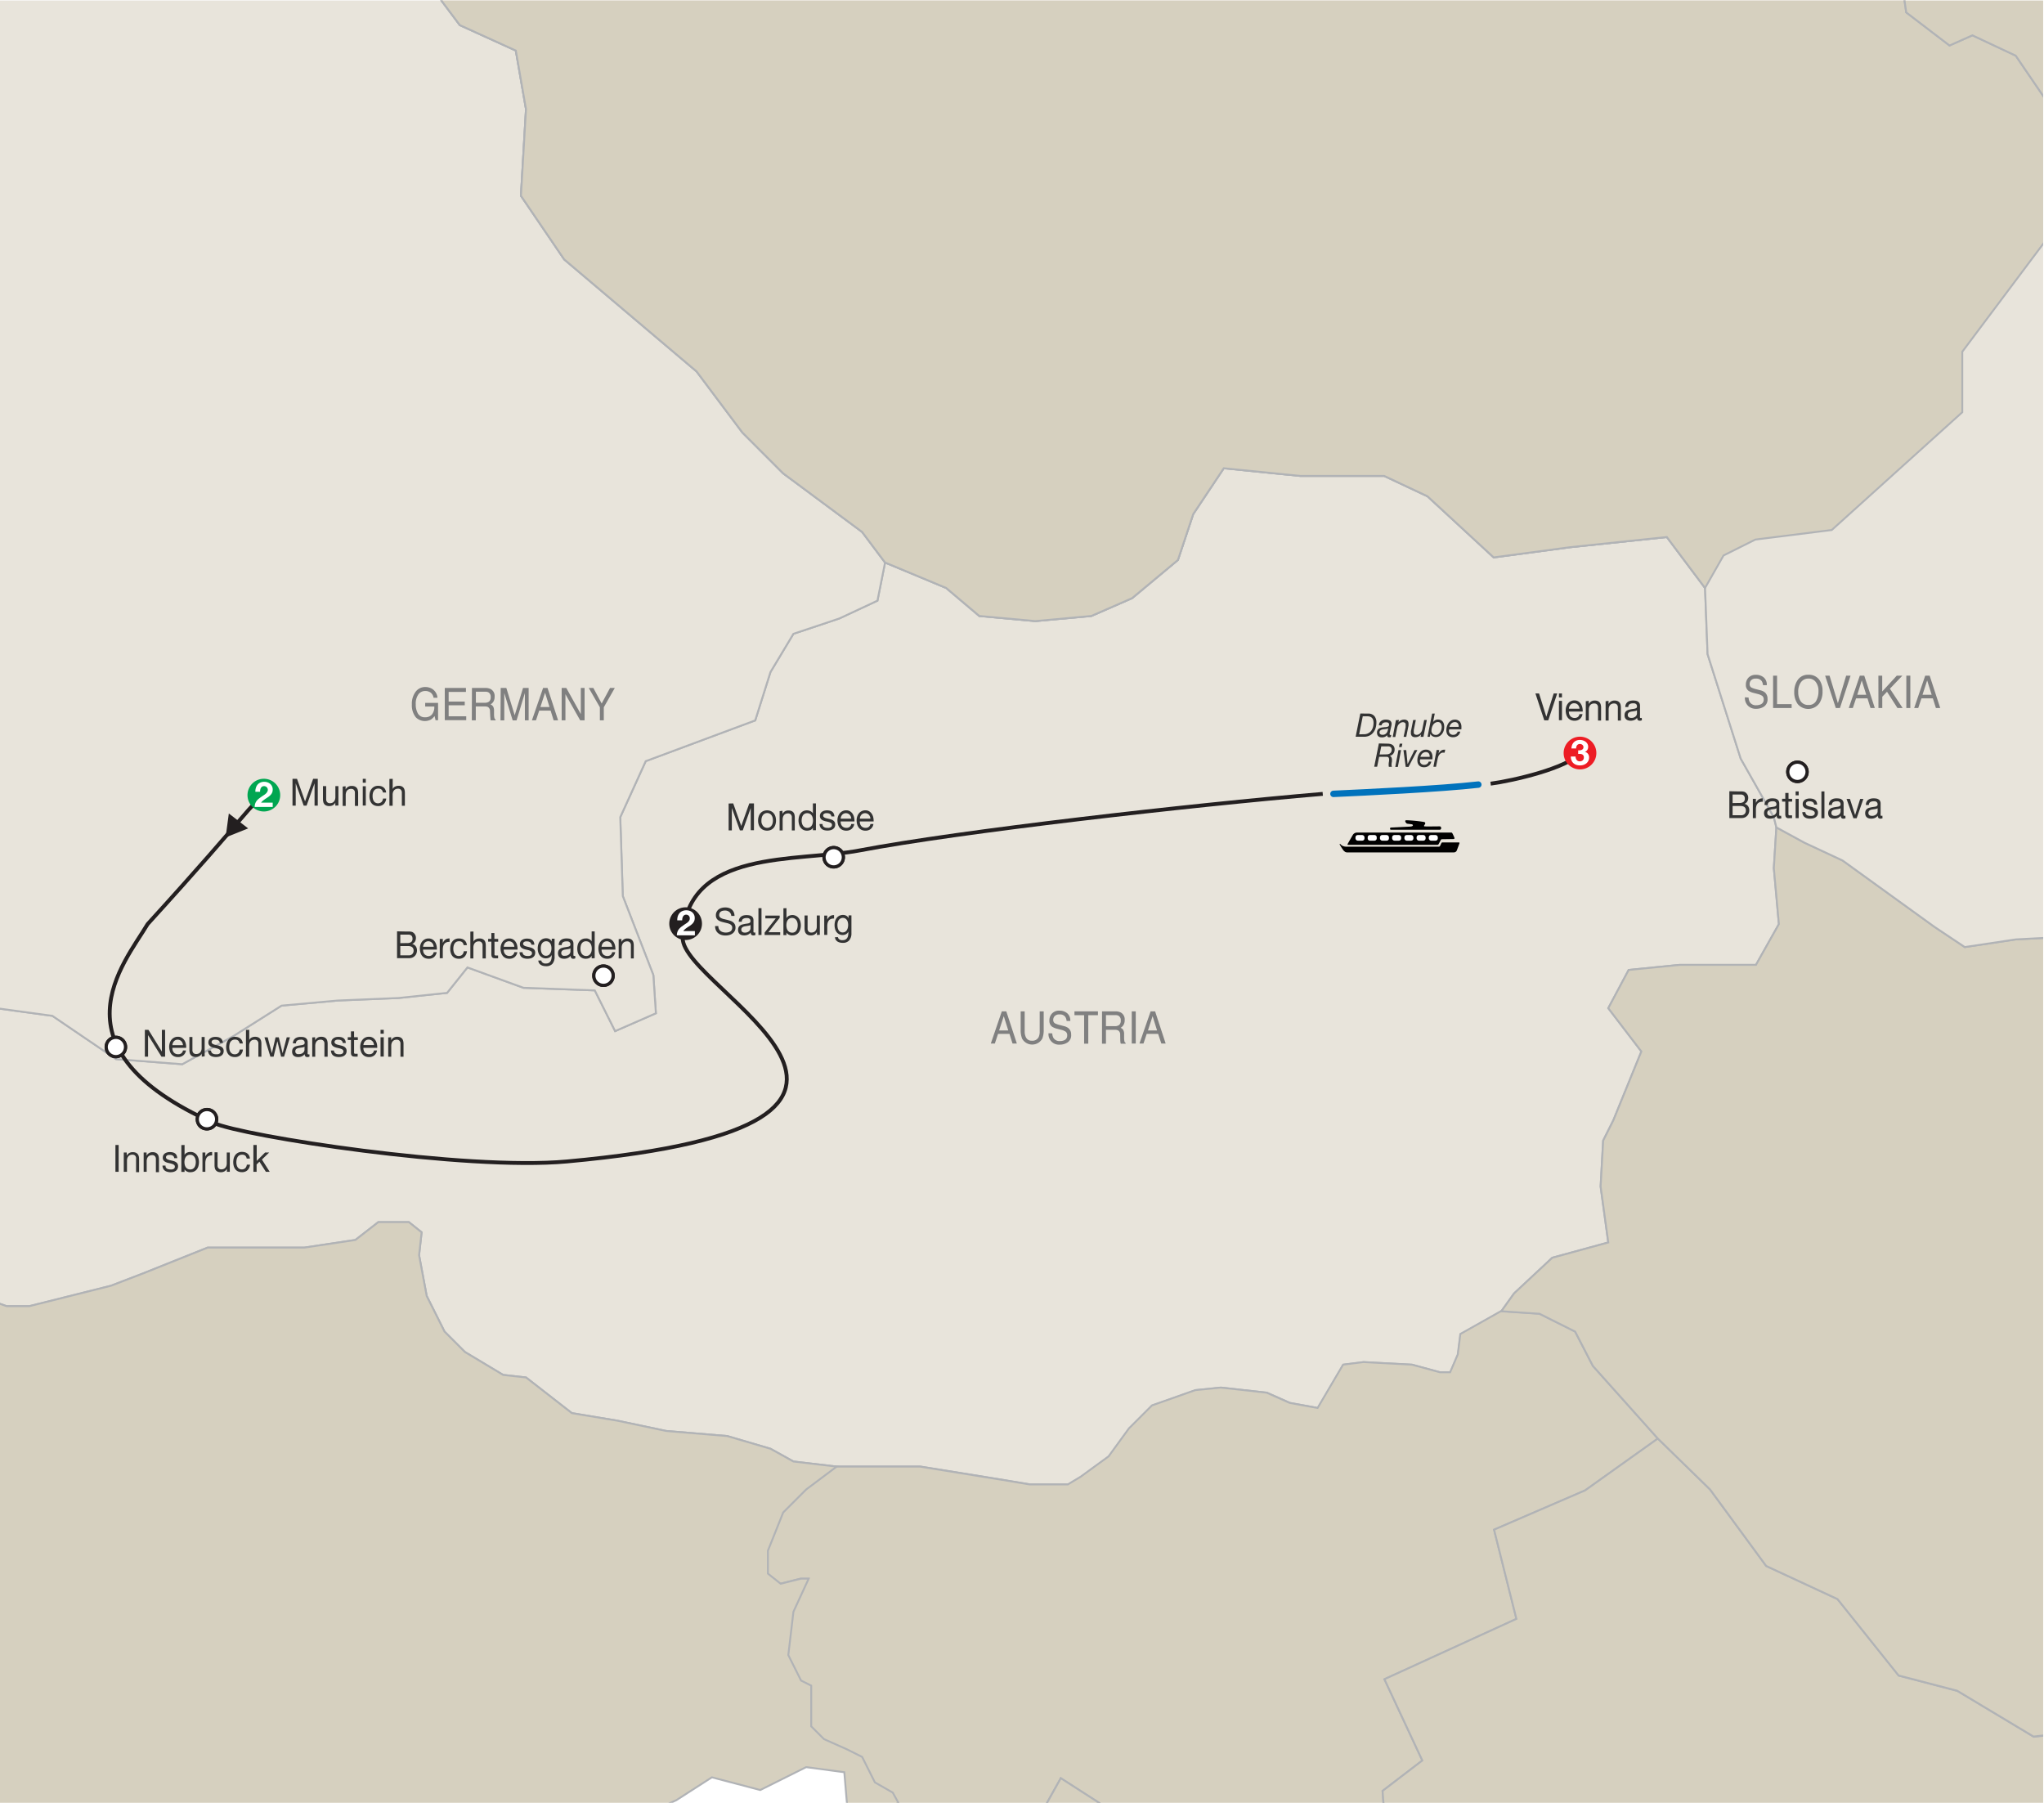 <svg xmlns="http://www.w3.org/2000/svg" xmlns:xlink="http://www.w3.org/1999/xlink" viewBox="0 0 635 560"><defs><style>.cls-1,.cls-12,.cls-5,.cls-6{fill:none;}.cls-2{clip-path:url(#clip-path);}.cls-3{fill:#e8e4db;}.cls-3,.cls-4{stroke:#b1b3b6;stroke-width:0.59px;}.cls-4{fill:#d6d0bf;}.cls-5{stroke:#0072bc;stroke-linecap:round;stroke-width:2px;}.cls-11,.cls-12,.cls-6{stroke:#231f20;}.cls-6{stroke-width:1.2px;}.cls-7{fill:#333;}.cls-11,.cls-8{fill:#fff;}.cls-9{fill:#ed1c24;}.cls-10{fill:gray;}.cls-13{fill:#231f20;}.cls-14{fill:#00a651;}</style><clipPath id="clip-path"><rect class="cls-1" x="-0.26" y="0.15" width="635" height="560"/></clipPath></defs><title>RT_20</title><g id="routing"><g class="cls-2"><polyline class="cls-3" points="274.96 174.73 272.59 186.59 260.72 192.13 246.49 196.88 239.36 208.75 234.62 223.78 200.6 236.44 192.69 253.84 193.48 278.36 202.97 302.89 203.76 314.76 191.1 320.29 184.78 307.64 162.62 306.84 145.22 300.51 138.89 308.42 123.86 310.01 104.88 310.8 87.47 312.38 72.44 321.87 56.62 330.58 36.05 328.99 16.27 315.55 -1.14 313.17 -12.21 322.67 -17.75 332.16 -26.45 336.12 -40.7 328.2 -47.81 313.96 -60.47 309.22 -75.5 309.22 -92.11 314.76 -81.03 327.41 -87.37 341.66 -90.53 355.11 -75.73 358.51 -66.8 368.35 -67.56 384.93 -54.93 391.49 -40.7 394.66 -28.82 388.33 -21.71 393.87 -16.96 397.82 -11.42 400.99 2.03 405.73 9.15 405.73 34.47 399.4 44.75 395.45 64.53 387.54 94.59 387.54 110.41 385.17 117.53 379.63 127.02 379.63 130.98 382.79 130.19 389.91 132.56 402.57 138.1 413.64 144.43 419.97 156.3 427.09 163.41 427.88 177.65 438.96 191.9 441.33 206.93 444.5 225.91 446.08 239.36 450.03 246.49 453.99 259.93 455.57 286.04 455.57 310.57 459.53 320.05 461.11 331.92 461.11 335.88 458.74 344.58 452.41 350.9 443.71 358.03 436.59 371.48 431.84 379.39 431.05 393.63 432.63 400.75 435.8 409.45 437.38 417.36 423.93 423.69 423.13 438.72 423.93 447.43 426.31 450.59 426.31 452.96 420.76 453.76 414.44 466.41 407.32 470.37 401.78 482.24 390.7 499.64 385.95 497.26 368.55 498.05 354.31 501.22 347.98 509.92 326.62 499.64 313.17 505.97 301.3 521.79 299.72 545.52 299.72 552.64 287.06 551.07 269.66 551.86 257.01 551.07 253.84 540.78 235.64 530.49 203.21 529.7 182.64 517.83 166.82 487.77 169.98 464.04 173.15 443.47 154.16 430.02 147.83 403.91 147.83 380.18 145.45 370.69 159.69 365.94 173.94 351.7 185.81 339.04 191.34 321.64 192.93 304.24 191.34 293.95 182.64 274.96 174.73"/><polygon class="cls-3" points="365.94 -152.79 364.36 -123.52 358.82 -98.2 354.86 -89.5 354.07 -88.71 354.07 -86.34 353.28 -87.13 344.58 -86.34 334.3 -99.79 324.8 -117.19 311.35 -121.14 308.98 -105.33 305.03 -88.71 288.41 -82.39 266.26 -75.27 250.44 -69.73 240.15 -53.11 215.63 -42.03 201.39 -37.29 190.31 -34.92 178.44 -30.96 167.37 -25.42 163.41 -16.72 159.46 -5.64 155.5 -4.86 149.97 -12.77 134.14 -27 131.77 -21.47 130.98 -8.02 142.85 7.8 160.25 15.71 163.41 33.91 161.84 60.81 175.28 80.58 216.42 115.39 230.66 134.38 243.31 147.04 267.84 165.24 274.96 174.73 272.59 186.59 260.72 192.13 246.49 196.88 239.36 208.75 234.62 223.78 200.6 236.44 192.69 253.84 193.48 278.36 202.97 302.89 203.76 314.76 191.1 320.29 184.78 307.64 162.62 306.84 145.22 300.51 138.89 308.42 123.86 310.01 104.88 310.8 87.47 312.38 72.44 321.87 56.62 330.58 36.05 328.99 16.27 315.55 -1.14 313.17 -12.21 322.67 -17.75 332.16 -26.45 336.12 -40.7 328.2 -47.81 313.96 -60.47 309.22 -75.5 309.22 -92.11 314.76 -100.03 309.22 -117.43 299.72 -133.25 292.61 -147.49 288.65 -187.05 293.39 -206.83 292.61 -228.97 292.61 -241.63 294.19 -250.34 284.69 -251.92 283.9 -254.29 279.15 -255.08 264.13 -253.5 245.13 -248.75 222.19 -232.93 186.59 -227.4 168.4 -210.78 152.58 -197.33 136.76 -192.59 120.14 -212.37 109.06 -232.93 99.57 -269.32 84.54 -281.19 81.38 -297.8 78.21 -304.13 62.39 -312.83 50.52 -320.75 41.03 -330.24 31.54 -330.24 32.32 -322.33 23.63 -321.53 6.22 -324.71 -4.86 -331.03 -16.72 -330.24 -27 -325.49 -37.29 -335.78 -45.99 -334.98 -45.2 -318.37 -67.36 -316.79 -78.43 -322.33 -92.67 -323.12 -105.33 -323.12 -107.69 -329.45 -117.98 -327.87 -125.89 -330.24 -137.76 365.94 -152.79"/><polygon class="cls-4" points="515.04 446.86 492.44 462.97 464.16 475.17 471.1 502.88 430.1 521.62 441.87 546.86 429.52 556.32 431.49 583.06 414.68 589.03 371.12 579.09 329.55 552.37 310.75 586.03 270.66 589.47 246.21 581.47 256.51 575.13 264.42 576.71 273.13 575.13 278.68 570.39 281.05 564.05 277.1 556.93 271.55 553.76 267.59 545.83 262.84 543.46 255.71 540.3 251.76 536.33 251.76 523.67 248.59 522.08 244.63 514.17 246.21 500.7 250.97 490.41 248.59 490.41 242.25 491.99 238.29 488.82 238.29 481.7 243.04 469.82 250.17 462.7 259.67 455.57 285.8 455.57 310.36 459.53 319.85 461.11 331.74 461.11 335.69 458.74 344.39 452.4 350.73 443.69 357.86 436.57 371.32 431.82 379.24 431.02 393.5 432.6 400.62 435.77 409.33 437.36 417.25 423.9 423.59 423.1 438.63 423.9 447.34 426.27 450.5 426.27 452.88 420.73 453.67 414.39 466.34 407.26 478.22 408.06 489.31 413.6 494.85 424.29 515.04 446.86"/><polygon class="cls-4" points="492.44 462.97 515.04 446.86 531.27 462.7 548.7 486.45 570.86 496.74 589.87 520.5 608.08 525.25 631.83 539.5 659.55 536.33 680.93 530 700.73 516.54 730.02 539.11 748.23 561.28 771.99 565.24 771.99 575.13 754.17 579.09 750.21 602.85 758.14 612.74 742.29 630.56 692.81 616.7 655.13 625.83 546.32 608.79 508.71 634.52 488.91 610.77 479.24 629.27 463.18 632.55 477.03 682.04 502.76 715.68 544.34 757.26 585.91 828.52 709.43 952.84 694.39 944.92 678.56 933.04 645.3 911.66 630.25 910.88 613.13 908.99 590.16 896.92 556.91 885.73 557.5 876.63 593.53 882.27 604.51 889.39 609.56 891.67 609.66 888.7 595.41 879.2 573.24 856.24 547.9 838.81 518.61 827.73 498.01 826.15 475.06 828.52 467.93 827.73 464.75 815.85 457.63 800.8 439.42 792.09 428.34 781.8 410.91 770.72 392.7 746.96 391.91 738.25 396.66 731.13 414.08 727.17 395.87 712.12 380.04 701.04 367.37 674.12 367.37 650.36 362.61 633.73 355.49 624.23 350.73 624.23 337.27 608.39 317.48 602.05 306.39 630.56 288.18 663.03 279.47 664.61 271.55 658.28 258.88 629.77 250.97 615.52 246.21 581.47 270.66 589.47 310.75 586.03 329.55 552.37 371.12 579.09 414.68 589.03 431.49 583.06 429.52 556.32 441.87 546.86 430.1 521.62 471.1 502.88 464.16 475.17 492.44 462.97"/><polyline class="cls-4" points="960.85 188.97 942.67 195.3 915.76 181.05 892.03 177.1 874.62 182.64 848.52 182.64 824.78 197.67 819.25 215.87 804.21 221.41 784.44 233.27 758.33 226.94 735.39 241.97 711.65 251.47 689.5 258.58 679.22 275.2 676.85 278.36 670.51 288.65 661.82 290.23 652.32 289.44 641.25 291.02 626.22 291.81 610.39 294.19 600.89 287.85 572.42 267.29 560.55 261.75 551.86 257.01 551.07 269.66 552.64 287.06 545.52 299.72 521.79 299.72 505.97 301.3 499.64 313.17 509.92 326.62 501.22 347.98 498.05 354.31 497.26 368.55 499.64 385.95 482.24 390.7 470.37 401.78 466.41 407.32 478.28 408.1 489.35 413.64 494.85 424.29 515.04 446.86 531.28 462.69 548.69 486.43 570.84 496.71 589.82 520.45 608.02 525.19 631.75 539.43 659.44 536.26 680.8 529.94 700.58 516.49 721.94 513.32 732.23 503.83 755.16 501.46 778.9 484.05 797.88 481.68 816.88 473.76 824.78 482.47 830.32 484.05 833.49 481.68 847.73 476.14 879.37 464.28 903.11 451.62 911.8 422.35 922.88 405.73 933.17 380.42 938.71 359.05 955.32 336.91 956.9 318.71 964.81 302.1 964.81 291.02 979.05 272.82 999.62 260.96 1010.7 260.17 1020.98 248.3 1025.73 237.22 1017.82 221.41 1003.58 210.33 984.58 198.46 960.85 188.97"/><polyline class="cls-4" points="256.77 575.03 256.77 571.86 259.93 567.12 263.1 560 262.3 550.51 250.44 548.93 236.19 556.04 221.16 552.09 210.09 559.21 185.56 570.28 168.16 578.2 161.04 579.78 158.67 576.61 153.13 576.61 142.85 585.32 134.93 589.27 131.77 601.14 134.14 625.66 146.01 629.62 150.76 640.7 148.38 650.97 138.1 658.89 135.73 669.18 134.14 685.79 132.56 715.05 137.31 730.09 146.01 745.12 155.5 757.78 -54.93 784.67 -56.51 764.11 -60.47 756.19 -88.16 742.75 -135.62 708.73 -151.45 698.44 -166.48 693.71 -180.72 692.11 -196.54 696.87 -210.78 702.4 -214.74 711.9 -222.65 715.05 -240.05 735.62 -244.01 746.7 -252.71 751.45 -270.9 756.19 -286.73 756.19 -300.18 753.83 -300.96 748.29 -296.22 737.21 -294.64 723.76 -298.6 710.31 -310.46 707.14 -324.71 705.56 -338.94 700.82 -346.85 686.57 -350.01 668.38 -348.43 650.19 -343.68 635.16 -343.68 622.5 -350.81 617.75 -356.35 616.17 -358.72 609.05 -358.72 601.14 -353.97 587.69 -344.48 578.2 -325.49 567.91 -327.87 552.88 -331.82 539.43 -336.56 520.45 -339.74 509.37 -341.31 500.67 -338.94 493.54 -332.61 493.54 -323.12 494.34 -308.88 495.13 -297.01 492.75 -281.98 490.38 -277.23 490.38 -269.32 489.59 -248.75 492.75 -242.43 487.21 -230.56 480.1 -223.44 472.98 -222.65 458.74 -211.57 447.66 -193.37 439.75 -192.59 449.25 -187.05 471.4 -170.44 485.63 -161.73 499.08 -151.45 507 -147.49 500.67 -141.96 485.63 -123.76 456.37 -118.22 439.75 -107.14 446.08 -98.44 455.57 -80.25 457.95 -48.6 466.65 -45.44 460.32 -49.39 450.83 -50.19 438.96 -47.02 429.47 -29.62 429.47 -22.5 425.51 -23.29 414.44 -20.91 405.73 -16.96 397.82 -11.42 400.99 2.03 405.73 9.15 405.73 34.47 399.4 44.75 395.45 64.53 387.54 94.59 387.54 110.41 385.17 117.53 379.63 127.02 379.63 130.98 382.79 130.19 389.91 132.56 402.57 138.1 413.64 144.43 419.97 156.3 427.09 163.41 427.88 177.65 438.96 191.9 441.33 206.93 444.5 225.91 446.08 239.36 450.03 246.49 453.99 259.93 455.57 250.44 462.69 243.31 469.82 238.57 481.68 238.57 488.81 242.53 491.96 248.86 490.38 251.23 490.38 246.49 500.67 244.9 514.12 248.86 522.03 252.02 523.61 252.02 536.26 255.98 540.22 263.1 543.39 267.84 545.76 271.8 553.67 277.34 556.83 281.29 563.96 278.92 570.28 273.38 575.03 264.68 576.61 256.77 575.03"/><polyline class="cls-3" points="134.14 -27 131.77 -21.47 130.98 -8.02 142.85 7.8 160.25 15.71 163.41 33.91 161.84 60.81 175.28 80.58 216.42 115.39 230.66 134.38 243.31 147.04 267.84 165.24 274.96 174.73 293.95 182.64 304.24 191.34 321.64 192.93 339.04 191.34 351.7 185.81 365.94 173.94 370.69 159.69 380.18 145.45 403.91 147.83 430.02 147.83 443.47 154.16 464.04 173.15 487.77 169.98 517.83 166.82 529.7 182.64 530.49 203.21 540.78 235.64 551.07 253.84 551.86 257.01 560.55 261.75 572.42 267.29 600.89 287.85 610.39 294.19 626.22 291.81 641.25 291.02 652.32 289.44 661.82 290.23 670.51 288.65 676.85 278.36 679.22 275.2 689.5 258.58 711.65 251.47 735.39 241.97 758.33 226.94 784.44 233.27 804.21 221.41 819.25 215.87 824.78 197.67 848.52 182.64 874.62 182.64 892.03 177.1 915.76 181.05 942.67 195.3 960.85 188.97 962.43 181.85 963.23 168.4 966.39 153.37 969.56 139.13 974.3 122.52 979.05 107.48 979.05 97.2 964.02 94.82 945.83 83.75 933.17 71.88 916.56 63.97 895.99 63.97 878.58 67.93 864.34 75.84 854.06 85.33 838.24 75.84 809.75 77.42 797.1 93.24 783.65 101.16 771.78 98.78 760.7 84.54 745.67 71.09 732.23 63.18 717.98 71.09 702.16 75.84 678.43 65.56 656.28 57.64 638.09 34.7 626.22 17.29 612.76 10.97 605.65 14.13 592.2 3.85 590.61 -7.23 590.61 -19.09 579.54 -21.47 561.34 -21.47 549.48 -26.22 536.03 -30.96 525.74 -33.34 524.16 -24.63 528.91 -15.93 512.29 -4.06 502.01 -8.02 487.77 -22.26 473.53 -34.12 476.7 -40.45 479.87 -49.95 479.87 -54.7 478.28 -57.07 461.66 -59.44 448.22 -76.85 432.4 -79.22 417.36 -82.39 406.29 -81.59 398.38 -95.04 384.14 -102.95 374.64 -94.25 363.57 -80.8 354.07 -86.34 353.28 -87.13 344.58 -86.34 334.3 -99.79 324.8 -117.19 311.35 -121.14 308.98 -105.33 305.03 -88.71 288.41 -82.39 266.26 -75.27 250.44 -69.73 240.15 -53.11 215.63 -42.03 201.39 -37.29 190.31 -34.92 178.44 -30.96 167.37 -25.42 163.41 -16.72 159.46 -5.64 155.5 -4.86 149.97 -12.77 134.14 -27"/><polyline class="cls-4" points="134.14 -27 149.97 -12.77 155.5 -4.86 159.46 -5.64 163.41 -16.72 167.37 -25.42 178.44 -30.96 190.31 -34.92 201.39 -37.29 215.63 -42.03 240.15 -53.11 250.44 -69.73 266.26 -75.27 288.41 -82.39 305.03 -88.71 308.98 -105.33 311.35 -121.14 324.8 -117.19 334.3 -99.79 344.58 -86.34 353.28 -87.13 354.07 -86.34 363.57 -80.8 374.64 -94.25 384.14 -102.95 398.38 -95.04 406.29 -81.59 417.36 -82.39 432.4 -79.22 448.22 -76.85 461.66 -59.44 478.28 -57.07 479.87 -54.7 479.87 -49.95 476.7 -40.45 473.53 -34.12 487.77 -22.26 502.01 -8.02 512.29 -4.06 528.91 -15.93 524.16 -24.63 525.74 -33.34 536.03 -30.96 549.48 -26.22 561.34 -21.47 579.54 -21.47 590.61 -19.09 590.61 -7.23 592.2 3.85 605.65 14.13 612.76 10.97 626.22 17.29 638.09 34.7 656.28 57.64 653.11 64.76 636.3 73.66 609.61 109.26 609.61 128.05 569.06 164.64 545.32 167.61 535.44 172.55 529.7 182.64 517.83 166.82 487.77 169.98 464.04 173.15 443.47 154.16 430.02 147.83 403.91 147.83 380.18 145.45 370.69 159.69 365.94 173.94 351.7 185.81 339.04 191.34 321.64 192.93 304.24 191.34 293.95 182.64 274.96 174.73 267.84 165.24 243.31 147.04 230.66 134.38 216.42 115.39 175.28 80.58 161.84 60.81 163.41 33.91 160.25 15.71 142.85 7.8 130.98 -8.02 131.77 -21.47 134.14 -27"/><polygon class="cls-4" points="374.47 -187.06 977.15 -177.38 979.05 97.2 964.02 94.82 945.83 83.75 933.17 71.88 916.56 63.97 895.99 63.97 878.58 67.93 864.34 75.84 854.06 85.33 838.24 75.84 809.75 77.42 797.1 93.24 783.65 101.16 771.78 98.78 760.7 84.54 745.67 71.09 732.23 63.18 717.98 71.09 702.16 75.84 678.43 65.56 656.28 57.64 638.09 34.7 626.22 17.29 612.76 10.97 605.65 14.13 592.2 3.85 590.61 -7.23 590.61 -19.09 579.54 -21.47 561.34 -21.47 549.48 -26.22 536.03 -30.96 525.74 -33.34 524.16 -24.63 528.91 -15.93 512.29 -4.06 502.01 -8.02 487.77 -22.26 473.53 -34.12 476.7 -40.45 479.87 -49.95 479.87 -54.7 478.28 -57.07 461.66 -59.44 448.22 -76.85 432.4 -79.22 417.36 -82.39 406.29 -81.59 398.38 -95.04 384.14 -102.95 374.64 -94.25 363.57 -80.8 354.07 -86.34 353.28 -87.13 358.82 -98.2 364.36 -123.52 365.94 -152.79 374.47 -187.06"/><path class="cls-5" d="M414.26,246.6c9.72-.44,33.29-1.54,45-2.88"/><path class="cls-6" d="M410.93,246.6C369.56,250.11,298.1,258.26,267,264.18c-19.4,3.69-53.77-.71-54.91,27.09-.66,15.91,93.26,57.75-36,69.52-31.64,2.88-100.57-7.83-109.82-12-51.25-23-27.76-49.4-20.4-61.74,32.88-36.08,32.6-38.3,34.22-37.37"/><path class="cls-6" d="M490.84,234c-4.07,4.62-20.72,8.51-27.75,9.43"/><path class="cls-7" d="M479.75,223.75,477,215.41h1.13l2.26,7.23h0l2.29-7.23h1.09L481,223.75Z"/><path class="cls-7" d="M484.31,216.63v-1.22h.94v1.22Zm.94,1.08v6h-.94v-6Z"/><path class="cls-7" d="M490.77,223.36a2.52,2.52,0,0,1-1.62.52,2.78,2.78,0,0,1-1.19-.24,2.36,2.36,0,0,1-.85-.65,2.91,2.91,0,0,1-.51-1,4.57,4.57,0,0,1-.19-1.27,3.87,3.87,0,0,1,.19-1.26,3.19,3.19,0,0,1,.56-1,2.48,2.48,0,0,1,.86-.65,2.44,2.44,0,0,1,1.08-.24,2.28,2.28,0,0,1,1.27.33,2.63,2.63,0,0,1,.81.85,3.6,3.6,0,0,1,.42,1.12,4.68,4.68,0,0,1,.09,1.16H487.4a2.66,2.66,0,0,0,.09.75,1.87,1.87,0,0,0,.32.63,1.68,1.68,0,0,0,.57.44,1.86,1.86,0,0,0,.81.16,1.61,1.61,0,0,0,1-.29,1.45,1.45,0,0,0,.5-.89h.93A2.4,2.4,0,0,1,490.77,223.36Zm-.22-3.87a1.84,1.84,0,0,0-.35-.55,1.57,1.57,0,0,0-.51-.36,1.51,1.51,0,0,0-.65-.13,1.59,1.59,0,0,0-.66.13,1.52,1.52,0,0,0-.5.37,1.87,1.87,0,0,0-.33.54,2.44,2.44,0,0,0-.15.66h3.3A2.44,2.44,0,0,0,490.55,219.49Z"/><path class="cls-7" d="M493.56,217.71v1h0a2,2,0,0,1,1.86-1.1,2.41,2.41,0,0,1,.95.17,1.44,1.44,0,0,1,.6.45,1.68,1.68,0,0,1,.33.7,3.46,3.46,0,0,1,.1.89v4h-.95v-4.09a1.24,1.24,0,0,0-.31-.89,1.13,1.13,0,0,0-.85-.32,1.73,1.73,0,0,0-.75.14,1.46,1.46,0,0,0-.53.39,1.85,1.85,0,0,0-.31.61,2.51,2.51,0,0,0-.11.75v3.41h-.94v-6Z"/><path class="cls-7" d="M499.72,217.71v1h0a2,2,0,0,1,1.86-1.1,2.32,2.32,0,0,1,.94.17,1.48,1.48,0,0,1,.61.45,1.68,1.68,0,0,1,.33.7,4,4,0,0,1,.09.89v4h-.94v-4.09a1.24,1.24,0,0,0-.31-.89,1.15,1.15,0,0,0-.85-.32,1.73,1.73,0,0,0-.75.14,1.38,1.38,0,0,0-.53.39,2.08,2.08,0,0,0-.32.61,2.52,2.52,0,0,0-.1.75v3.41h-.94v-6Z"/><path class="cls-7" d="M510.08,223.72a1.29,1.29,0,0,1-.68.16.82.82,0,0,1-.58-.22,1,1,0,0,1-.21-.71,2.2,2.2,0,0,1-.91.71,2.89,2.89,0,0,1-1.11.22,2.94,2.94,0,0,1-.74-.1,1.68,1.68,0,0,1-.6-.29,1.42,1.42,0,0,1-.41-.52,1.81,1.81,0,0,1-.15-.78,1.87,1.87,0,0,1,.17-.84,1.62,1.62,0,0,1,.44-.53,2.12,2.12,0,0,1,.62-.31,5.65,5.65,0,0,1,.71-.17,5.4,5.4,0,0,1,.74-.12,4.55,4.55,0,0,0,.62-.12,1.19,1.19,0,0,0,.42-.22.58.58,0,0,0,.15-.43,1.09,1.09,0,0,0-.11-.52.81.81,0,0,0-.3-.31,1.42,1.42,0,0,0-.41-.14l-.45,0a1.92,1.92,0,0,0-1,.24,1,1,0,0,0-.43.9h-.94a2,2,0,0,1,.22-.94,1.72,1.72,0,0,1,.53-.63,2.11,2.11,0,0,1,.76-.34,3.78,3.78,0,0,1,.91-.11,4.9,4.9,0,0,1,.77.06,2,2,0,0,1,.7.24,1.44,1.44,0,0,1,.5.51,1.73,1.73,0,0,1,.18.85v3.09a2.93,2.93,0,0,0,0,.52c0,.11.12.16.26.16a1.18,1.18,0,0,0,.29-.05Zm-1.53-3.09a1.15,1.15,0,0,1-.46.2,6,6,0,0,1-.61.11l-.64.09a2.38,2.38,0,0,0-.57.17,1.14,1.14,0,0,0-.42.33.94.94,0,0,0-.16.59.86.86,0,0,0,.09.41.9.9,0,0,0,.6.42,1.86,1.86,0,0,0,.42.05,2.13,2.13,0,0,0,.8-.13,1.78,1.78,0,0,0,.54-.34,1.27,1.27,0,0,0,.31-.44,1.12,1.12,0,0,0,.1-.45Z"/><path class="cls-7" d="M425,221.66a2.48,2.48,0,0,1,1.94.74,2.93,2.93,0,0,1,.66,2,5.94,5.94,0,0,1-.28,1.85,4.21,4.21,0,0,1-.78,1.4,3.33,3.33,0,0,1-1.2.9,3.78,3.78,0,0,1-1.56.31h-2.63l1.45-7.22Zm-1.21,6.41a2.56,2.56,0,0,0,1.27-.3A2.84,2.84,0,0,0,426,227a3.74,3.74,0,0,0,.54-1.14,5.21,5.21,0,0,0,.17-1.3,3.3,3.3,0,0,0-.08-.77,1.67,1.67,0,0,0-.29-.65,1.58,1.58,0,0,0-.58-.46,2.32,2.32,0,0,0-.94-.17h-1.46l-1.12,5.6Z"/><path class="cls-7" d="M428.6,224.48a1.91,1.91,0,0,1,.49-.53,1.88,1.88,0,0,1,.65-.32,3.17,3.17,0,0,1,.76-.1,3.85,3.85,0,0,1,.69.06,1.74,1.74,0,0,1,.58.21,1.15,1.15,0,0,1,.4.42,1.25,1.25,0,0,1,.15.65,2.1,2.1,0,0,1-.06.48c0,.17-.07.33-.1.47l-.31,1.42c0,.11-.05.23-.09.37a1.73,1.73,0,0,0-.05.38.37.37,0,0,0,.07.26.24.24,0,0,0,.17.07l.13,0,.13,0-.12.63a1.23,1.23,0,0,1-.25.08l-.25,0a.63.63,0,0,1-.51-.19.65.65,0,0,1-.14-.53l0,0a1.7,1.7,0,0,1-.64.55,2.29,2.29,0,0,1-1,.19,2.22,2.22,0,0,1-.59-.07,1.38,1.38,0,0,1-.48-.25,1.31,1.31,0,0,1-.32-.46,1.69,1.69,0,0,1-.12-.68,1.46,1.46,0,0,1,.24-.9,1.38,1.38,0,0,1,.6-.49,2.86,2.86,0,0,1,.8-.23l.86-.1c.22,0,.41,0,.56-.07a1.21,1.21,0,0,0,.39-.11.59.59,0,0,0,.23-.24,1.12,1.12,0,0,0,.07-.41.56.56,0,0,0-.1-.35.68.68,0,0,0-.24-.2,1,1,0,0,0-.32-.11l-.34,0a2.4,2.4,0,0,0-.46.05,1.23,1.23,0,0,0-.41.17,1,1,0,0,0-.3.29,1,1,0,0,0-.17.43h-.81A1.75,1.75,0,0,1,428.6,224.48Zm.23,3.58a1.06,1.06,0,0,0,.62.19,1.52,1.52,0,0,0,1.4-.69,1.9,1.9,0,0,0,.27-.64c.05-.23.1-.46.16-.71h0a1.11,1.11,0,0,1-.44.19,4.68,4.68,0,0,1-.56.09l-.6.07a2.13,2.13,0,0,0-.54.15,1,1,0,0,0-.4.29.81.81,0,0,0-.16.52A.61.61,0,0,0,428.83,228.06Z"/><path class="cls-7" d="M434.61,223.65l-.15.79h0a1.9,1.9,0,0,1,.78-.68,2.25,2.25,0,0,1,1-.23,1.44,1.44,0,0,1,1,.33,1.32,1.32,0,0,1,.34,1,2.73,2.73,0,0,1,0,.44c0,.18-.06.38-.1.58l-.61,3h-.82l.64-3a1.48,1.48,0,0,1,0-.19,2.07,2.07,0,0,1,0-.22l0-.22a1.21,1.21,0,0,0,0-.18.62.62,0,0,0-.25-.55,1,1,0,0,0-.61-.18,1.48,1.48,0,0,0-.67.17,1.89,1.89,0,0,0-.56.44,1.46,1.46,0,0,0-.35.49,3.84,3.84,0,0,0-.2.6l-.58,2.89h-.8l1-5.23Z"/><path class="cls-7" d="M441.33,228.88l.16-.79h0a2,2,0,0,1-.78.68,2.3,2.3,0,0,1-1,.22,1.51,1.51,0,0,1-1.05-.31,1.38,1.38,0,0,1-.34-1c0-.12,0-.26,0-.45s.06-.37.11-.57l.6-3h.82l-.63,3.06a.8.8,0,0,0,0,.18,1.57,1.57,0,0,0,0,.23l0,.22a1.21,1.21,0,0,0,0,.18.62.62,0,0,0,.25.55,1,1,0,0,0,.62.18,1.4,1.4,0,0,0,.64-.15,2.06,2.06,0,0,0,.52-.37,2.73,2.73,0,0,0,.39-.55,2.63,2.63,0,0,0,.22-.63l.58-2.9h.82l-1.05,5.23Z"/><path class="cls-7" d="M445.73,221.66l-.52,2.64,0,0a1.93,1.93,0,0,1,.66-.58,1.78,1.78,0,0,1,.85-.21,2.11,2.11,0,0,1,.87.17,1.61,1.61,0,0,1,.6.46,1.9,1.9,0,0,1,.36.71,3.26,3.26,0,0,1,.12.92,3.94,3.94,0,0,1-.17,1.19,2.88,2.88,0,0,1-.51,1,2.57,2.57,0,0,1-.82.72,2.26,2.26,0,0,1-1.12.27,2.08,2.08,0,0,1-.63-.09,2.2,2.2,0,0,1-.51-.25,1.42,1.42,0,0,1-.35-.34.85.85,0,0,1-.18-.4h0l-.18,1h-.72l1.44-7.22Zm2.07,3.54a1.19,1.19,0,0,0-.21-.47.89.89,0,0,0-.35-.32,1,1,0,0,0-.5-.12,1.63,1.63,0,0,0-.92.26,2.06,2.06,0,0,0-.63.65,3.13,3.13,0,0,0-.36.86,3.51,3.51,0,0,0-.12.88,1.24,1.24,0,0,0,.38,1,1.4,1.4,0,0,0,1,.35,1.23,1.23,0,0,0,.78-.25,2.33,2.33,0,0,0,.57-.6,3.16,3.16,0,0,0,.34-.8,3.06,3.06,0,0,0,.12-.81A2.21,2.21,0,0,0,447.8,225.2Z"/><path class="cls-7" d="M450.13,227a1.33,1.33,0,0,0,.1.54,1.18,1.18,0,0,0,.29.4,1.52,1.52,0,0,0,.41.24,1.36,1.36,0,0,0,.48.09,1.53,1.53,0,0,0,.91-.26,1.57,1.57,0,0,0,.53-.75h.81a2.29,2.29,0,0,1-.3.77,1.88,1.88,0,0,1-.51.54,2,2,0,0,1-.67.33,2.43,2.43,0,0,1-.77.11,2.35,2.35,0,0,1-1-.19,1.76,1.76,0,0,1-.65-.51,1.72,1.72,0,0,1-.33-.68,2.53,2.53,0,0,1-.1-.71,4.24,4.24,0,0,1,.21-1.37,3.38,3.38,0,0,1,.55-1.07,2.82,2.82,0,0,1,.82-.69,2.12,2.12,0,0,1,1-.24,2,2,0,0,1,1.6.61,2.62,2.62,0,0,1,.5,1.71,2.34,2.34,0,0,1,0,.38c0,.12,0,.22-.05.3h-3.73A3.4,3.4,0,0,0,450.13,227Zm3-1.75a1.27,1.27,0,0,0-.19-.48,1,1,0,0,0-.37-.33,1.12,1.12,0,0,0-.57-.13,1.62,1.62,0,0,0-.64.12,1.34,1.34,0,0,0-.49.32,1.89,1.89,0,0,0-.36.47,3.23,3.23,0,0,0-.23.57h2.88A1.64,1.64,0,0,0,453.12,225.23Z"/><path class="cls-7" d="M431,231a4.6,4.6,0,0,1,.84.08,2.16,2.16,0,0,1,.73.3,1.46,1.46,0,0,1,.5.57,1.83,1.83,0,0,1,.19.89,2.26,2.26,0,0,1-.11.69,2.46,2.46,0,0,1-.32.6,1.83,1.83,0,0,1-.49.43,1.69,1.69,0,0,1-.63.22v0a.91.91,0,0,1,.37.22,1.16,1.16,0,0,1,.23.36,1.72,1.72,0,0,1,.11.46,2.36,2.36,0,0,1,0,.53c0,.16,0,.32-.05.48a3.93,3.93,0,0,0-.06.48,3.53,3.53,0,0,0,0,.46,1.11,1.11,0,0,0,.12.43h-.95a2.1,2.1,0,0,1-.07-.59,4.39,4.39,0,0,1,.09-1,3.24,3.24,0,0,0,.05-.78,1.19,1.19,0,0,0-.14-.46.54.54,0,0,0-.26-.22.92.92,0,0,0-.31-.07h-2.39l-.62,3.08h-.91l1.45-7.22Zm-.34,3.33a2.19,2.19,0,0,0,.87-.15,1.6,1.6,0,0,0,.51-.37,1.34,1.34,0,0,0,.25-.47,1.85,1.85,0,0,0,.06-.44,1.15,1.15,0,0,0-.12-.55.87.87,0,0,0-.3-.33,1.25,1.25,0,0,0-.43-.17,2.67,2.67,0,0,0-.5,0h-1.89l-.51,2.52Z"/><path class="cls-7" d="M435.26,233l-1,5.23h-.8l1-5.23Zm-.63-.94.21-1.05h.82l-.21,1.05Z"/><path class="cls-7" d="M436.7,238.22,436,233h.87l.42,4.35h0l2.15-4.35h.89l-2.76,5.23Z"/><path class="cls-7" d="M441.12,236.32a1.33,1.33,0,0,0,.11.54,1.18,1.18,0,0,0,.29.4,1.52,1.52,0,0,0,.41.24,1.27,1.27,0,0,0,.48.08,1.48,1.48,0,0,0,.9-.25,1.45,1.45,0,0,0,.53-.75h.82a2.54,2.54,0,0,1-.31.77,1.88,1.88,0,0,1-.51.54,2,2,0,0,1-.66.33,2.43,2.43,0,0,1-.77.11,2.35,2.35,0,0,1-1-.19,1.78,1.78,0,0,1-.65-.51,2,2,0,0,1-.34-.68,2.94,2.94,0,0,1-.09-.71,4.24,4.24,0,0,1,.2-1.37,3.61,3.61,0,0,1,.56-1.07,2.44,2.44,0,0,1,.82-.69,2.08,2.08,0,0,1,1-.24,1.94,1.94,0,0,1,1.6.61,2.57,2.57,0,0,1,.51,1.71,2.34,2.34,0,0,1,0,.38c0,.12,0,.22-.05.29h-3.74A3.44,3.44,0,0,0,441.12,236.32Zm3-1.75a1.29,1.29,0,0,0-.2-.48.91.91,0,0,0-.37-.33,1.08,1.08,0,0,0-.56-.13,1.62,1.62,0,0,0-.64.12,1.51,1.51,0,0,0-.5.31,2,2,0,0,0-.35.47,2.27,2.27,0,0,0-.23.58h2.88A2.38,2.38,0,0,0,444.12,234.57Z"/><path class="cls-7" d="M447.13,233l-.24,1.12h0a2.88,2.88,0,0,1,.73-.89,1.72,1.72,0,0,1,1.07-.35h.15a.34.34,0,0,1,.14,0l-.19.92h-.49a.85.85,0,0,0-.24,0,1.72,1.72,0,0,0-.6.31,2.19,2.19,0,0,0-.46.54,2.45,2.45,0,0,0-.26.59c-.06.23-.11.44-.15.64l-.47,2.31h-.81l1-5.23Z"/><path d="M448.07,261.68c-.13,0-.23.12-.31.28s-.26.56-.39.82a.44.44,0,0,1-.4.23H418.25a2.7,2.7,0,0,1-1.13-.25,2.26,2.26,0,0,1-.75-.6c-.06,0-.11,0-.16,0a.21.21,0,0,0,0,.19s.32.56.56.94.53.79.59.87a3.16,3.16,0,0,0,.56.48,1.71,1.71,0,0,0,.91.14h32.79a1,1,0,0,0,1-.71c.1-.26.66-1.75.76-2.06s-.07-.32-.22-.32Z"/><path d="M451.49,260.63c.6,0,.33-.46.09-1s-.44-1-.65-1H421.75a1.56,1.56,0,0,0-1.4.6c-.45.75-1.28,2.23-1.33,2.31-.25.45-.57.89-.24.9h27.54c.25,0,.48,0,.62-.25s.49-.92.64-1.22.24-.28.63-.29Z"/><path d="M442.66,256.71c-.37,0-.31-.26-.06-.55s.28-.74-.22-.83a44.47,44.47,0,0,0-5.46-.54c-.55,0-.35.51-.2.69s.24.34.45.38,1.13.15,1.35.18.48.18.41.38-.34.33-1.08.36c-.93.05-5.67.28-5.84.3s-.32.67.12.66l15.15,0c.59,0,.59-1,0-1.05C447,256.71,443,256.74,442.66,256.71Z"/><rect class="cls-8" x="443.88" y="259.39" width="2.8" height="1.75" rx="0.7"/><rect class="cls-8" x="440.09" y="259.39" width="2.8" height="1.75" rx="0.7"/><rect class="cls-8" x="436.3" y="259.39" width="2.8" height="1.75" rx="0.7"/><rect class="cls-8" x="432.49" y="259.39" width="2.8" height="1.75" rx="0.7"/><rect class="cls-8" x="428.7" y="259.39" width="2.8" height="1.75" rx="0.7"/><path class="cls-8" d="M425.6,261.14a.7.7,0,0,1-.7-.7v-.35a.7.7,0,0,1,.7-.7H427a.7.7,0,0,1,.7.7v.35a.7.7,0,0,1-.7.7Z"/><rect class="cls-8" x="421.1" y="259.39" width="2.8" height="1.75" rx="0.7"/><path class="cls-9" d="M490.84,239a5.08,5.08,0,1,0-5.07-5.07A5.07,5.07,0,0,0,490.84,239Z"/><path class="cls-8" d="M490.83,233.07a1.87,1.87,0,0,0,.53-.13,1.08,1.08,0,0,0,.4-.3.83.83,0,0,0,.16-.52.89.89,0,0,0-.33-.75,1.14,1.14,0,0,0-.75-.26,1.08,1.08,0,0,0-.89.38,1.5,1.5,0,0,0-.29,1h-1.47a3.57,3.57,0,0,1,.21-1.07,2.39,2.39,0,0,1,1.36-1.38,3,3,0,0,1,1.07-.19,3.19,3.19,0,0,1,.91.14,2.68,2.68,0,0,1,.83.41,2.19,2.19,0,0,1,.59.66,1.78,1.78,0,0,1,.23.91,1.8,1.8,0,0,1-.27,1,1.33,1.33,0,0,1-.8.57v0a1.61,1.61,0,0,1,1,.61,1.77,1.77,0,0,1,.36,1.12,2.47,2.47,0,0,1-.23,1.07,2.41,2.41,0,0,1-.63.78,2.78,2.78,0,0,1-.9.48,3.47,3.47,0,0,1-1.07.16,3.59,3.59,0,0,1-1.17-.18,2.6,2.6,0,0,1-.9-.54,2.35,2.35,0,0,1-.57-.87A2.88,2.88,0,0,1,488,235h1.47a1.91,1.91,0,0,0,.1.58,1.38,1.38,0,0,0,.25.48,1.16,1.16,0,0,0,.4.32,1.35,1.35,0,0,0,.59.12,1.29,1.29,0,0,0,.88-.32,1.13,1.13,0,0,0,.36-.88,1.11,1.11,0,0,0-.17-.66,1,1,0,0,0-.43-.34,1.75,1.75,0,0,0-.57-.12h-.6v-1.09A4.86,4.86,0,0,0,490.83,233.07Z"/><path class="cls-10" d="M543.23,216.68a3.15,3.15,0,0,0,.35,1.39,2.19,2.19,0,0,0,2.07,1,3.14,3.14,0,0,0,1.21-.22,1.52,1.52,0,0,0,1.06-1.52,1.41,1.41,0,0,0-.45-1.17,4.31,4.31,0,0,0-1.42-.59l-1.18-.31a5,5,0,0,1-1.65-.66,2.2,2.2,0,0,1-.84-1.88,3.14,3.14,0,0,1,.82-2.23,3.06,3.06,0,0,1,2.33-.87,3.69,3.69,0,0,1,2.35.77,2.9,2.9,0,0,1,1,2.44H547.7a2.79,2.79,0,0,0-.38-1.24,2,2,0,0,0-1.83-.79,1.9,1.9,0,0,0-1.49.51,1.7,1.7,0,0,0-.45,1.17,1.18,1.18,0,0,0,.53,1.08,7.12,7.12,0,0,0,1.6.55l1.22.32a3.55,3.55,0,0,1,1.38.64,2.54,2.54,0,0,1,.83,2,2.66,2.66,0,0,1-1.06,2.39,4.33,4.33,0,0,1-2.48.72,3.42,3.42,0,0,1-2.58-1,3.47,3.47,0,0,1-.91-2.58Z"/><path class="cls-10" d="M550.84,209.88h1.23v8.85h4.53v1.2h-5.76Z"/><path class="cls-10" d="M565.3,211.31a6,6,0,0,1,.9,3.42,6.42,6.42,0,0,1-1,3.74,4.27,4.27,0,0,1-6.72.22,6.24,6.24,0,0,1-1.07-3.74,6.42,6.42,0,0,1,.92-3.49,3.82,3.82,0,0,1,3.45-1.86A4,4,0,0,1,565.3,211.31Zm-1.08,6.41a6,6,0,0,0,.72-3,4.51,4.51,0,0,0-.83-2.85,2.72,2.72,0,0,0-2.28-1.09,2.82,2.82,0,0,0-2.29,1.08,4.84,4.84,0,0,0-.89,3.16,5,5,0,0,0,.76,2.81,2.74,2.74,0,0,0,2.47,1.15A2.48,2.48,0,0,0,564.22,217.72Z"/><path class="cls-10" d="M568.38,209.88l2.59,8.55,2.57-8.55h1.37l-3.3,10.05h-1.29L567,209.88Z"/><path class="cls-10" d="M577.78,209.88h1.38l3.28,10.05H581.1l-.94-3h-3.55l-1,3h-1.26Zm2,5.93-1.4-4.44L577,215.81Z"/><path class="cls-10" d="M583.55,209.88h1.19v4.92l4.52-4.92H591l-3.87,4.05,3.95,6h-1.61l-3.24-5.05-1.47,1.54v3.51h-1.19Z"/><path class="cls-10" d="M592.23,209.88h1.24v10.05h-1.24Z"/><path class="cls-10" d="M598.1,209.88h1.38l3.28,10.05h-1.34l-.95-3h-3.54l-1,3h-1.26Zm2,5.93-1.4-4.44-1.44,4.44Z"/><path class="cls-7" d="M540.08,245.84h.55l.58,0a4.34,4.34,0,0,1,.54.09,1.23,1.23,0,0,1,.42.17,2.15,2.15,0,0,1,.66.68,1.88,1.88,0,0,1,.28,1.06,2.12,2.12,0,0,1-.31,1.15,1.83,1.83,0,0,1-.87.72v0a1.8,1.8,0,0,1,1.12.7,2.18,2.18,0,0,1,.39,1.31,2.5,2.5,0,0,1-.16.89,2,2,0,0,1-.46.76,2.33,2.33,0,0,1-.75.54,2.61,2.61,0,0,1-1,.2h-3.82v-8.33Zm.29,3.58a2,2,0,0,0,1.29-.33,1.25,1.25,0,0,0,.39-1,1.53,1.53,0,0,0-.13-.7,1,1,0,0,0-.37-.4,1.44,1.44,0,0,0-.53-.18c-.21,0-.42,0-.65,0h-2.11v2.65Zm.53,3.82a1.45,1.45,0,0,0,1.09-.4,1.48,1.48,0,0,0,.39-1.09,1.37,1.37,0,0,0-.14-.68,1.22,1.22,0,0,0-.38-.43,1.59,1.59,0,0,0-.55-.22,3.39,3.39,0,0,0-.64-.06h-2.41v2.88Z"/><path class="cls-7" d="M545.5,248.14v1.27h0a2.58,2.58,0,0,1,.85-1.08,2,2,0,0,1,1.26-.33v1.05a2.47,2.47,0,0,0-1,.16,1.58,1.58,0,0,0-.65.48,2,2,0,0,0-.35.77,4,4,0,0,0-.11,1v2.68h-.95v-6Z"/><path class="cls-7" d="M553.42,254.15a1.29,1.29,0,0,1-.68.15.81.81,0,0,1-.58-.21,1,1,0,0,1-.21-.71,2.29,2.29,0,0,1-.91.71,2.89,2.89,0,0,1-1.11.21,2.94,2.94,0,0,1-.74-.09,1.72,1.72,0,0,1-.61-.29,1.61,1.61,0,0,1-.4-.52,2.13,2.13,0,0,1,0-1.62,1.5,1.5,0,0,1,.43-.53,2,2,0,0,1,.63-.31c.23-.07.47-.13.71-.18l.74-.12a4.21,4.21,0,0,0,.61-.11,1,1,0,0,0,.43-.23.55.55,0,0,0,.15-.42,1,1,0,0,0-.12-.53.72.72,0,0,0-.3-.3,1,1,0,0,0-.41-.14,3.42,3.42,0,0,0-.44,0,1.9,1.9,0,0,0-1,.24,1,1,0,0,0-.43.91h-1a2.37,2.37,0,0,1,.22-1,1.91,1.91,0,0,1,.54-.62,2.12,2.12,0,0,1,.76-.35,3.79,3.79,0,0,1,.91-.1,4.9,4.9,0,0,1,.77.06,1.58,1.58,0,0,1,.69.24,1.27,1.27,0,0,1,.5.5,1.65,1.65,0,0,1,.19.85v3.1a2.16,2.16,0,0,0,0,.51.23.23,0,0,0,.26.17,1.18,1.18,0,0,0,.29-.05Zm-1.53-3.09a1.13,1.13,0,0,1-.47.2,5.36,5.36,0,0,1-.6.1l-.64.1a2,2,0,0,0-.57.17,1,1,0,0,0-.42.33.93.93,0,0,0-.16.58.9.9,0,0,0,.09.42.9.9,0,0,0,.6.42,1.86,1.86,0,0,0,.42.05,2.16,2.16,0,0,0,.8-.14,1.77,1.77,0,0,0,.54-.33,1.45,1.45,0,0,0,.31-.45,1,1,0,0,0,.1-.44Z"/><path class="cls-7" d="M556.75,248.14V249h-1.14v3.75a1.1,1.1,0,0,0,0,.28.27.27,0,0,0,.11.16.4.4,0,0,0,.21.08l.36,0h.44v.87H556a2.87,2.87,0,0,1-.63,0,.9.9,0,0,1-.42-.19.84.84,0,0,1-.24-.4,2.48,2.48,0,0,1-.08-.68V249h-1v-.87h1v-1.81h1v1.81Z"/><path class="cls-7" d="M557.84,247.05v-1.21h.95v1.21Zm.95,1.09v6h-.95v-6Z"/><path class="cls-7" d="M561,252.82a1,1,0,0,0,.35.37,1.61,1.61,0,0,0,.49.19,2.6,2.6,0,0,0,.56.06,2.63,2.63,0,0,0,.47,0,1.25,1.25,0,0,0,.44-.13.82.82,0,0,0,.34-.27.74.74,0,0,0,.14-.46.67.67,0,0,0-.28-.58,2.46,2.46,0,0,0-.69-.33c-.28-.08-.58-.15-.91-.22a4.12,4.12,0,0,1-.9-.28,1.89,1.89,0,0,1-.7-.51,1.37,1.37,0,0,1-.27-.91,1.5,1.5,0,0,1,.19-.78,1.69,1.69,0,0,1,.5-.53,2,2,0,0,1,.69-.3,2.84,2.84,0,0,1,.76-.1,4.29,4.29,0,0,1,.9.09,1.93,1.93,0,0,1,.72.3,1.6,1.6,0,0,1,.51.58,2.39,2.39,0,0,1,.22.92h-.94a1.13,1.13,0,0,0-.15-.49.89.89,0,0,0-.31-.3,1.13,1.13,0,0,0-.42-.17,1.74,1.74,0,0,0-.45-.06,3,3,0,0,0-.43,0,1.12,1.12,0,0,0-.39.12.85.85,0,0,0-.29.23.59.59,0,0,0-.11.38.54.54,0,0,0,.17.43,1.33,1.33,0,0,0,.43.28,4.24,4.24,0,0,0,.6.19l.67.15.69.2a2.12,2.12,0,0,1,.6.31,1.43,1.43,0,0,1,.58,1.21,1.78,1.78,0,0,1-.21.91,1.76,1.76,0,0,1-.57.58,2.06,2.06,0,0,1-.78.31,4.46,4.46,0,0,1-.88.09,3.76,3.76,0,0,1-.9-.1,2.17,2.17,0,0,1-.77-.35,1.72,1.72,0,0,1-.53-.63,2.11,2.11,0,0,1-.22-.95h.94A1.15,1.15,0,0,0,561,252.82Z"/><path class="cls-7" d="M566.79,245.84v8.33h-.94v-8.33Z"/><path class="cls-7" d="M573.34,254.15a1.32,1.32,0,0,1-.68.15.79.79,0,0,1-.58-.21,1,1,0,0,1-.22-.71,2.33,2.33,0,0,1-.9.71,3,3,0,0,1-1.12.21,2.92,2.92,0,0,1-.73-.09,1.65,1.65,0,0,1-.61-.29,1.48,1.48,0,0,1-.4-.52,2.19,2.19,0,0,1,0-1.62,1.64,1.64,0,0,1,.44-.53,1.9,1.9,0,0,1,.62-.31c.24-.07.47-.13.72-.18l.74-.12a4.48,4.48,0,0,0,.61-.11.94.94,0,0,0,.42-.23.52.52,0,0,0,.16-.42,1,1,0,0,0-.12-.53.86.86,0,0,0-.3-.3,1.11,1.11,0,0,0-.41-.14,3.42,3.42,0,0,0-.45,0,1.92,1.92,0,0,0-1,.24,1,1,0,0,0-.43.91h-.94a2.22,2.22,0,0,1,.22-1,1.77,1.77,0,0,1,.53-.62,2.29,2.29,0,0,1,.76-.35,3.87,3.87,0,0,1,.92-.1,5,5,0,0,1,.77.06,1.67,1.67,0,0,1,.69.24,1.27,1.27,0,0,1,.5.5,1.65,1.65,0,0,1,.19.85v3.1a2.16,2.16,0,0,0,0,.51c0,.11.11.17.26.17a1.18,1.18,0,0,0,.29-.05Zm-1.53-3.09a1.19,1.19,0,0,1-.47.2,5.36,5.36,0,0,1-.6.1l-.64.1a2,2,0,0,0-.58.17.89.89,0,0,0-.41.33.93.93,0,0,0-.16.58.9.9,0,0,0,.09.42.78.78,0,0,0,.24.27,1,1,0,0,0,.35.15,2,2,0,0,0,.43.05,2.07,2.07,0,0,0,.79-.14,1.71,1.71,0,0,0,.55-.33,1.45,1.45,0,0,0,.31-.45,1.21,1.21,0,0,0,.1-.44Z"/><path class="cls-7" d="M575.79,254.17l-2.13-6h1.05l1.61,5h0l1.57-5h1l-2.09,6Z"/><path class="cls-7" d="M584.84,254.15a1.32,1.32,0,0,1-.68.15.79.79,0,0,1-.58-.21,1,1,0,0,1-.22-.71,2.33,2.33,0,0,1-.9.71,3,3,0,0,1-1.12.21,2.92,2.92,0,0,1-.73-.09,1.65,1.65,0,0,1-.61-.29,1.48,1.48,0,0,1-.4-.52,2.19,2.19,0,0,1,0-1.62,1.64,1.64,0,0,1,.44-.53,1.9,1.9,0,0,1,.62-.31c.24-.07.47-.13.72-.18l.74-.12a4.48,4.48,0,0,0,.61-.11.94.94,0,0,0,.42-.23.52.52,0,0,0,.16-.42,1,1,0,0,0-.12-.53.86.86,0,0,0-.3-.3,1.11,1.11,0,0,0-.41-.14,3.42,3.42,0,0,0-.45,0,1.92,1.92,0,0,0-1,.24,1,1,0,0,0-.43.91h-.94a2.22,2.22,0,0,1,.22-1,1.77,1.77,0,0,1,.53-.62,2.29,2.29,0,0,1,.76-.35,3.87,3.87,0,0,1,.92-.1,5,5,0,0,1,.77.06,1.67,1.67,0,0,1,.69.24,1.27,1.27,0,0,1,.5.5,1.65,1.65,0,0,1,.19.85v3.1a2.16,2.16,0,0,0,0,.51c0,.11.11.17.26.17a1.18,1.18,0,0,0,.29-.05Zm-1.53-3.09a1.19,1.19,0,0,1-.47.2,5.36,5.36,0,0,1-.6.1l-.64.1a2,2,0,0,0-.58.17.89.89,0,0,0-.41.33.93.93,0,0,0-.16.58.9.9,0,0,0,.09.42.78.78,0,0,0,.24.27,1,1,0,0,0,.35.15,2,2,0,0,0,.43.05,2.07,2.07,0,0,0,.79-.14,1.83,1.83,0,0,0,.55-.33,1.45,1.45,0,0,0,.31-.45,1.21,1.21,0,0,0,.1-.44Z"/><path class="cls-11" d="M558.4,242.76a3,3,0,1,0-3-3A3,3,0,0,0,558.4,242.76Z"/><path class="cls-8" d="M558.4,242.76a3,3,0,1,0-3-3A3,3,0,0,0,558.4,242.76Z"/><path class="cls-12" d="M558.4,242.76a3,3,0,1,0-3-3A3,3,0,0,0,558.4,242.76Z"/><path class="cls-10" d="M311.23,314.16h1.39l3.28,10h-1.34l-.95-3h-3.55l-1,3h-1.25Zm2,5.93-1.39-4.44-1.45,4.44Z"/><path class="cls-10" d="M318.33,314.16v6.21a4,4,0,0,0,.37,1.82,1.92,1.92,0,0,0,1.86,1.09,2.14,2.14,0,0,0,2.14-1.18,4.17,4.17,0,0,0,.3-1.73v-6.21h1.24v5.64a7.15,7.15,0,0,1-.45,2.85,3.59,3.59,0,0,1-6.25,0,7.15,7.15,0,0,1-.45-2.85v-5.64Z"/><path class="cls-10" d="M326.91,321a3.05,3.05,0,0,0,.35,1.39,2.19,2.19,0,0,0,2.07,1,3.18,3.18,0,0,0,1.21-.22,1.52,1.52,0,0,0,1-1.52,1.39,1.39,0,0,0-.45-1.17,4.13,4.13,0,0,0-1.41-.59l-1.19-.31a5,5,0,0,1-1.65-.66,2.23,2.23,0,0,1-.83-1.89,3.09,3.09,0,0,1,.82-2.22,3,3,0,0,1,2.32-.87,3.67,3.67,0,0,1,2.35.77,2.88,2.88,0,0,1,1,2.43h-1.15a2.67,2.67,0,0,0-.38-1.23,2,2,0,0,0-1.82-.79,1.9,1.9,0,0,0-1.49.51,1.66,1.66,0,0,0-.46,1.17,1.19,1.19,0,0,0,.54,1.08,6.78,6.78,0,0,0,1.59.55l1.23.32a3.57,3.57,0,0,1,1.37.64,2.51,2.51,0,0,1,.84,2,2.67,2.67,0,0,1-1.07,2.39,4.33,4.33,0,0,1-2.48.72,3.24,3.24,0,0,1-3.48-3.54Z"/><path class="cls-10" d="M341.09,314.16v1.19h-3v8.85H336.8v-8.85h-3v-1.19Z"/><path class="cls-10" d="M342.36,314.16h4.11a3.75,3.75,0,0,1,1.68.33,2.43,2.43,0,0,1,1.25,2.37,2.82,2.82,0,0,1-.34,1.48,2.51,2.51,0,0,1-.93.93,1.8,1.8,0,0,1,.79.62,2.46,2.46,0,0,1,.3,1.27l0,1.35a4.86,4.86,0,0,0,.08.85.83.83,0,0,0,.4.62v.22h-1.51a1.1,1.1,0,0,1-.09-.33,6.19,6.19,0,0,1-.07-.79L348,321.4a1.45,1.45,0,0,0-.64-1.32,2.41,2.41,0,0,0-1.07-.19h-2.71v4.31h-1.23Zm4,4.6a2.14,2.14,0,0,0,1.33-.38,1.7,1.7,0,0,0,.49-1.39,1.53,1.53,0,0,0-.69-1.46,1.92,1.92,0,0,0-1-.2h-2.91v3.43Z"/><path class="cls-10" d="M351.6,314.16h1.24v10H351.6Z"/><path class="cls-10" d="M357.46,314.16h1.39l3.28,10h-1.34l-1-3h-3.55l-1,3h-1.25Zm2,5.93-1.39-4.44-1.44,4.44Z"/><path class="cls-7" d="M226.55,283.25a2.15,2.15,0,0,0-1.35-.41,3.5,3.5,0,0,0-.65.07,1.77,1.77,0,0,0-.58.24,1.22,1.22,0,0,0-.4.44,1.52,1.52,0,0,0-.15.68.92.92,0,0,0,.22.62,1.64,1.64,0,0,0,.58.39,3.67,3.67,0,0,0,.81.25l.93.22c.31.08.62.17.93.28a2.83,2.83,0,0,1,.81.42,2.12,2.12,0,0,1,.58.68,2.22,2.22,0,0,1,.21,1,2.13,2.13,0,0,1-.28,1.13,2.25,2.25,0,0,1-.73.77,3,3,0,0,1-1,.44,4.51,4.51,0,0,1-1.09.13,4.36,4.36,0,0,1-1.26-.18,2.85,2.85,0,0,1-1-.53,2.39,2.39,0,0,1-.71-.91,3,3,0,0,1-.26-1.31h1a2,2,0,0,0,.19.91,1.83,1.83,0,0,0,.51.62,2.22,2.22,0,0,0,.74.36,3.13,3.13,0,0,0,.86.12,3.51,3.51,0,0,0,.72-.07,2.29,2.29,0,0,0,.65-.24,1.35,1.35,0,0,0,.46-.46,1.44,1.44,0,0,0,.18-.75,1,1,0,0,0-.22-.7,1.61,1.61,0,0,0-.57-.44,4.38,4.38,0,0,0-.82-.27l-.92-.22c-.32-.07-.63-.16-.93-.25a3.45,3.45,0,0,1-.82-.39,1.78,1.78,0,0,1-.57-.62,1.83,1.83,0,0,1-.22-.95,2.22,2.22,0,0,1,.25-1.09,2.15,2.15,0,0,1,.64-.76,2.7,2.7,0,0,1,.92-.44,3.82,3.82,0,0,1,1.06-.15,4.14,4.14,0,0,1,1.14.15,2.49,2.49,0,0,1,.91.48,2.31,2.31,0,0,1,.62.82,3,3,0,0,1,.25,1.19h-1A1.77,1.77,0,0,0,226.55,283.25Z"/><path class="cls-7" d="M234.69,290.42a1.28,1.28,0,0,1-.67.15.82.82,0,0,1-.59-.21,1,1,0,0,1-.21-.71,2.29,2.29,0,0,1-.91.71,2.89,2.89,0,0,1-1.11.21,2.94,2.94,0,0,1-.74-.09,1.68,1.68,0,0,1-.6-.29,1.5,1.5,0,0,1-.41-.52,2.13,2.13,0,0,1,0-1.62,1.53,1.53,0,0,1,.44-.53,1.81,1.81,0,0,1,.62-.31,5.65,5.65,0,0,1,.71-.17c.26-.06.51-.1.74-.13a3.45,3.45,0,0,0,.62-.11,1.06,1.06,0,0,0,.42-.23.55.55,0,0,0,.15-.42,1.16,1.16,0,0,0-.11-.53.86.86,0,0,0-.3-.3,1.17,1.17,0,0,0-.41-.14,3.58,3.58,0,0,0-.45,0,1.92,1.92,0,0,0-1,.24,1,1,0,0,0-.43.91h-.95a2.22,2.22,0,0,1,.23-1,1.77,1.77,0,0,1,.53-.62,2.12,2.12,0,0,1,.76-.35,3.79,3.79,0,0,1,.91-.1,4.9,4.9,0,0,1,.77.06,2,2,0,0,1,.7.24,1.41,1.41,0,0,1,.5.5,1.76,1.76,0,0,1,.18.85V289a2.89,2.89,0,0,0,0,.51.24.24,0,0,0,.26.17,1.1,1.1,0,0,0,.29-.05Zm-1.53-3.09a1.15,1.15,0,0,1-.46.2,6,6,0,0,1-.61.1l-.64.1a2,2,0,0,0-.57.17,1,1,0,0,0-.42.33.93.93,0,0,0-.16.58.79.79,0,0,0,.1.42.78.78,0,0,0,.24.27,1,1,0,0,0,.35.15,1.86,1.86,0,0,0,.42.05,2.12,2.12,0,0,0,.8-.14,1.77,1.77,0,0,0,.54-.33,1.3,1.3,0,0,0,.31-.45,1,1,0,0,0,.1-.44Z"/><path class="cls-7" d="M236.57,282.11v8.33h-.95v-8.33Z"/><path class="cls-7" d="M241,285.28h-3.23v-.87h4.45v.68l-3.5,4.48h3.66v.87h-4.84v-.75Z"/><path class="cls-7" d="M244.33,282.11v3.12h0a1.44,1.44,0,0,1,.73-.73,2.46,2.46,0,0,1,3.08.72,3.06,3.06,0,0,1,.49,1,4.56,4.56,0,0,1,0,2.43,3,3,0,0,1-.49,1,2.44,2.44,0,0,1-.82.67,2.6,2.6,0,0,1-1.15.24,2.71,2.71,0,0,1-.47,0,3.33,3.33,0,0,1-.51-.16,2,2,0,0,1-.49-.28,1.52,1.52,0,0,1-.38-.45h0v.8h-.94v-8.33Zm3.39,4.44a2.36,2.36,0,0,0-.32-.72,1.6,1.6,0,0,0-1.35-.69,1.57,1.57,0,0,0-.81.2,1.71,1.71,0,0,0-.55.52,2.25,2.25,0,0,0-.3.73,3.84,3.84,0,0,0-.09.83,3.49,3.49,0,0,0,.1.86,2.18,2.18,0,0,0,.31.73,1.71,1.71,0,0,0,.56.51,1.78,1.78,0,0,0,.83.19,1.58,1.58,0,0,0,.82-.2,1.47,1.47,0,0,0,.52-.53,2.12,2.12,0,0,0,.29-.74,4.14,4.14,0,0,0,.09-.87A3.23,3.23,0,0,0,247.72,286.55Z"/><path class="cls-7" d="M253.79,290.44v-.95h0a2,2,0,0,1-.77.82,2.26,2.26,0,0,1-1.1.26,2.37,2.37,0,0,1-.94-.16,1.46,1.46,0,0,1-.61-.45,1.71,1.71,0,0,1-.33-.69,4.13,4.13,0,0,1-.09-.89v-4h.94v4.08a1.22,1.22,0,0,0,.31.89,1.12,1.12,0,0,0,.86.33,1.88,1.88,0,0,0,.74-.14,1.43,1.43,0,0,0,.53-.4,1.73,1.73,0,0,0,.32-.6,2.57,2.57,0,0,0,.1-.75v-3.41h.94v6Z"/><path class="cls-7" d="M257,284.41v1.27h0a2.64,2.64,0,0,1,.84-1.08,2,2,0,0,1,1.27-.33v1.05a2.56,2.56,0,0,0-1,.16,1.55,1.55,0,0,0-.64.48,2.19,2.19,0,0,0-.36.77,4.52,4.52,0,0,0-.11,1v2.68h-.94v-6Z"/><path class="cls-7" d="M263.78,292.15a2.55,2.55,0,0,1-2,.73,3.72,3.72,0,0,1-.81-.09,2.42,2.42,0,0,1-.76-.3,2,2,0,0,1-.56-.55,1.56,1.56,0,0,1-.24-.83h.94a.74.74,0,0,0,.16.45,1.12,1.12,0,0,0,.37.31,1.75,1.75,0,0,0,.47.17,2.81,2.81,0,0,0,.49,0,1.67,1.67,0,0,0,.78-.17,1.44,1.44,0,0,0,.54-.47,1.84,1.84,0,0,0,.3-.71,4.49,4.49,0,0,0,.1-.93v-.39h0a1.68,1.68,0,0,1-.73.82,2.27,2.27,0,0,1-1,.26,2.44,2.44,0,0,1-1.12-.24,2.46,2.46,0,0,1-.8-.66,2.67,2.67,0,0,1-.48-1,4.08,4.08,0,0,1-.16-1.17,4.8,4.8,0,0,1,.13-1.11,3.12,3.12,0,0,1,.44-1,2.4,2.4,0,0,1,.82-.76,2.45,2.45,0,0,1,1.26-.3,2,2,0,0,1,1,.25,1.72,1.72,0,0,1,.71.75h0v-.86h.88v5.52A3.29,3.29,0,0,1,263.78,292.15Zm-1.2-2.72a1.55,1.55,0,0,0,.52-.53,2.57,2.57,0,0,0,.3-.76,4,4,0,0,0,.09-.84,3.46,3.46,0,0,0-.09-.78,2.13,2.13,0,0,0-.28-.69,1.59,1.59,0,0,0-.5-.5,1.56,1.56,0,0,0-2.06.48,2,2,0,0,0-.3.7,3.7,3.7,0,0,0-.1.83,4.65,4.65,0,0,0,.08.82,2.26,2.26,0,0,0,.27.74,1.41,1.41,0,0,0,.5.53,1.32,1.32,0,0,0,.77.21A1.47,1.47,0,0,0,262.58,289.43Z"/><path class="cls-7" d="M227.78,249.56l2.5,7,2.5-7h1.45v8.34h-1V251h0l-2.48,6.94h-.89L227.36,251h0v6.94h-1v-8.34Z"/><path class="cls-7" d="M235.69,253.64a3,3,0,0,1,.53-1,2.55,2.55,0,0,1,.88-.67,3,3,0,0,1,2.4,0,2.6,2.6,0,0,1,.87.67,2.82,2.82,0,0,1,.53,1,4.2,4.2,0,0,1,.18,1.25,4.06,4.06,0,0,1-.18,1.23,2.74,2.74,0,0,1-.53,1,2.48,2.48,0,0,1-.87.67,3.12,3.12,0,0,1-2.4,0,2.43,2.43,0,0,1-.88-.67,2.9,2.9,0,0,1-.53-1,4.06,4.06,0,0,1-.18-1.23A4.2,4.2,0,0,1,235.69,253.64Zm1,2.22a2,2,0,0,0,.38.71,1.62,1.62,0,0,0,.57.44,1.69,1.69,0,0,0,1.39,0,1.62,1.62,0,0,0,.57-.44,2,2,0,0,0,.38-.71,3.2,3.2,0,0,0,.14-1,3.26,3.26,0,0,0-.14-1,2.24,2.24,0,0,0-.38-.72,1.62,1.62,0,0,0-.57-.44,1.69,1.69,0,0,0-1.39,0,1.62,1.62,0,0,0-.57.44,2.24,2.24,0,0,0-.38.72,3.26,3.26,0,0,0-.14,1A3.2,3.2,0,0,0,236.65,255.86Z"/><path class="cls-7" d="M243.08,251.86v1h0a2,2,0,0,1,1.86-1.1,2.32,2.32,0,0,1,.94.17,1.57,1.57,0,0,1,.61.45,1.68,1.68,0,0,1,.33.7,4.06,4.06,0,0,1,.09.89v4H246v-4.09a1.2,1.2,0,0,0-.31-.88,1.11,1.11,0,0,0-.85-.33,1.89,1.89,0,0,0-.75.14,1.31,1.31,0,0,0-.53.4,1.71,1.71,0,0,0-.31.6,2.56,2.56,0,0,0-.11.75v3.41h-.94v-6Z"/><path class="cls-7" d="M252.54,257.9v-.82h0a1.41,1.41,0,0,1-.73.73,2.8,2.8,0,0,1-1.1.22,2.51,2.51,0,0,1-1.16-.26,2.38,2.38,0,0,1-.82-.69,3,3,0,0,1-.49-1,4.39,4.39,0,0,1-.17-1.22,4.78,4.78,0,0,1,.16-1.21,3,3,0,0,1,.49-1,2.47,2.47,0,0,1,.82-.68,2.6,2.6,0,0,1,1.15-.25,2.8,2.8,0,0,1,.48.05,2,2,0,0,1,.51.16,2,2,0,0,1,.48.29,1.52,1.52,0,0,1,.38.45h0v-3.11h.94v8.34Zm-3.39-2.14a2.09,2.09,0,0,0,.32.71,1.51,1.51,0,0,0,1.35.69,1.52,1.52,0,0,0,.81-.2,1.65,1.65,0,0,0,.54-.51,2.25,2.25,0,0,0,.3-.73,3.37,3.37,0,0,0,.1-.83,3.49,3.49,0,0,0-.1-.86,2.11,2.11,0,0,0-.32-.73,1.62,1.62,0,0,0-.56-.51,1.64,1.64,0,0,0-.83-.19,1.57,1.57,0,0,0-.81.2,1.47,1.47,0,0,0-.53.52,2.49,2.49,0,0,0-.29.75,4.12,4.12,0,0,0-.09.86A3.32,3.32,0,0,0,249.15,255.76Z"/><path class="cls-7" d="M255.65,256.55a1.1,1.1,0,0,0,.35.36,1.53,1.53,0,0,0,.49.2,3.43,3.43,0,0,0,.56.05l.46,0A1.57,1.57,0,0,0,258,257a.82.82,0,0,0,.34-.27.77.77,0,0,0,.13-.47.68.68,0,0,0-.27-.58,2.39,2.39,0,0,0-.7-.32,9.14,9.14,0,0,0-.9-.22,4.52,4.52,0,0,1-.9-.28,1.89,1.89,0,0,1-.7-.51,1.39,1.39,0,0,1-.28-.91,1.51,1.51,0,0,1,.2-.78,1.59,1.59,0,0,1,.5-.53,2.17,2.17,0,0,1,.69-.31,3.23,3.23,0,0,1,.76-.1,4.13,4.13,0,0,1,.89.09,2.08,2.08,0,0,1,.73.3,1.52,1.52,0,0,1,.5.59,2.34,2.34,0,0,1,.23.91h-.95a1,1,0,0,0-.14-.48.92.92,0,0,0-.31-.31,1.54,1.54,0,0,0-.42-.17,2.31,2.31,0,0,0-.46-.05l-.42,0a1.57,1.57,0,0,0-.4.13.82.82,0,0,0-.29.23.63.63,0,0,0-.11.38.58.58,0,0,0,.18.43,1.52,1.52,0,0,0,.43.28,4.27,4.27,0,0,0,.6.18l.67.16a5.45,5.45,0,0,1,.69.2,2.12,2.12,0,0,1,.6.31,1.62,1.62,0,0,1,.42.48,1.49,1.49,0,0,1,.16.73,1.83,1.83,0,0,1-.21.91,1.86,1.86,0,0,1-.57.58,2.29,2.29,0,0,1-.79.31,4.28,4.28,0,0,1-.87.09,3.84,3.84,0,0,1-.91-.11,2.11,2.11,0,0,1-.76-.34,1.72,1.72,0,0,1-.53-.63,2.25,2.25,0,0,1-.23-.95h.95A1.07,1.07,0,0,0,255.65,256.55Z"/><path class="cls-7" d="M264.53,257.51a2.48,2.48,0,0,1-1.62.52,2.78,2.78,0,0,1-1.19-.24,2.36,2.36,0,0,1-.85-.65,2.86,2.86,0,0,1-.51-1,5.12,5.12,0,0,1-.2-1.28,3.87,3.87,0,0,1,.2-1.26,3.19,3.19,0,0,1,.56-1,2.48,2.48,0,0,1,.86-.65,2.44,2.44,0,0,1,1.08-.24,2.21,2.21,0,0,1,1.27.34,2.6,2.6,0,0,1,.81.84,3.7,3.7,0,0,1,.42,1.12,4.68,4.68,0,0,1,.09,1.16h-4.29a2.34,2.34,0,0,0,.09.75,1.71,1.71,0,0,0,.32.63,1.68,1.68,0,0,0,.57.44,1.86,1.86,0,0,0,.81.16,1.54,1.54,0,0,0,1-.29,1.42,1.42,0,0,0,.5-.89h.93A2.4,2.4,0,0,1,264.53,257.51Zm-.22-3.87a1.84,1.84,0,0,0-.35-.55,1.57,1.57,0,0,0-.51-.36,1.51,1.51,0,0,0-.65-.13,1.59,1.59,0,0,0-.66.13,1.67,1.67,0,0,0-.5.37,1.87,1.87,0,0,0-.33.54,2.44,2.44,0,0,0-.15.66h3.3A2.44,2.44,0,0,0,264.31,253.64Z"/><path class="cls-7" d="M270.49,257.51a2.48,2.48,0,0,1-1.62.52,2.72,2.72,0,0,1-1.19-.24,2.28,2.28,0,0,1-.85-.65,2.88,2.88,0,0,1-.52-1,5.13,5.13,0,0,1-.19-1.28,3.87,3.87,0,0,1,.2-1.26,3,3,0,0,1,.56-1,2.53,2.53,0,0,1,1.93-.89,2.19,2.19,0,0,1,1.27.34,2.5,2.5,0,0,1,.81.84,3.47,3.47,0,0,1,.43,1.12,5.89,5.89,0,0,1,.09,1.16h-4.29a2.34,2.34,0,0,0,.09.75,1.57,1.57,0,0,0,.32.63,1.55,1.55,0,0,0,.56.44,1.86,1.86,0,0,0,.81.16,1.52,1.52,0,0,0,1-.29,1.39,1.39,0,0,0,.51-.89h.93A2.4,2.4,0,0,1,270.49,257.51Zm-.23-3.87a1.59,1.59,0,0,0-.85-.91,1.54,1.54,0,0,0-.65-.13,1.52,1.52,0,0,0-1.17.5,1.87,1.87,0,0,0-.33.54,2.1,2.1,0,0,0-.14.66h3.29A1.87,1.87,0,0,0,270.26,253.64Z"/><path class="cls-11" d="M259,269.29a3,3,0,1,0-3-3A3,3,0,0,0,259,269.29Z"/><path class="cls-8" d="M259,269.29a3,3,0,1,0-3-3A3,3,0,0,0,259,269.29Z"/><path class="cls-12" d="M259,269.29a3,3,0,1,0-3-3A3,3,0,0,0,259,269.29Z"/><path class="cls-13" d="M213,292a5.08,5.08,0,1,0-5.08-5.07A5.07,5.07,0,0,0,213,292Z"/><path class="cls-8" d="M210.55,284.67a2.82,2.82,0,0,1,.53-1A2.27,2.27,0,0,1,212,283a3,3,0,0,1,1.22-.24,3.32,3.32,0,0,1,1,.16,2.71,2.71,0,0,1,.83.47,2.27,2.27,0,0,1,.57.76,2.29,2.29,0,0,1,.21,1,2.5,2.5,0,0,1-.18,1,2.67,2.67,0,0,1-.49.73,4.88,4.88,0,0,1-.69.59l-.78.51c-.26.18-.52.36-.77.55a3.88,3.88,0,0,0-.65.69h3.61v1.33h-5.6a3,3,0,0,1,.7-2,4.82,4.82,0,0,1,.77-.72l.93-.66.54-.35a4.21,4.21,0,0,0,.52-.4,2.63,2.63,0,0,0,.39-.49,1.27,1.27,0,0,0,.16-.62,1.15,1.15,0,0,0-.33-.87,1.1,1.1,0,0,0-.82-.31,1,1,0,0,0-.57.16,1.15,1.15,0,0,0-.38.41,2,2,0,0,0-.2.57,3.23,3.23,0,0,0-.06.61H210.4A3.94,3.94,0,0,1,210.55,284.67Z"/><path class="cls-7" d="M126.18,289.36h.55l.58,0a4.34,4.34,0,0,1,.54.09,1.06,1.06,0,0,1,.42.17,2,2,0,0,1,.66.68,1.88,1.88,0,0,1,.28,1.06,2.15,2.15,0,0,1-.31,1.15,1.83,1.83,0,0,1-.87.72v0a1.8,1.8,0,0,1,1.12.7,2.16,2.16,0,0,1,.39,1.31,2.5,2.5,0,0,1-.16.89,2.13,2.13,0,0,1-.46.76,2.33,2.33,0,0,1-.75.54,2.61,2.61,0,0,1-1,.2h-3.82v-8.33Zm.29,3.58a2,2,0,0,0,1.29-.33,1.25,1.25,0,0,0,.39-1,1.51,1.51,0,0,0-.13-.7,1,1,0,0,0-.37-.4,1.44,1.44,0,0,0-.53-.18,4.54,4.54,0,0,0-.65,0h-2.11v2.65Zm.53,3.82a1.45,1.45,0,0,0,1.09-.4,1.5,1.5,0,0,0,.4-1.1,1.36,1.36,0,0,0-.15-.67,1.22,1.22,0,0,0-.38-.43,1.41,1.41,0,0,0-.55-.22,3.39,3.39,0,0,0-.64-.07h-2.41v2.89Z"/><path class="cls-7" d="M134.81,297.31a2.53,2.53,0,0,1-1.62.51,3,3,0,0,1-1.2-.23,2.47,2.47,0,0,1-.84-.66,2.72,2.72,0,0,1-.52-1,5,5,0,0,1-.19-1.27,3.62,3.62,0,0,1,.2-1.26,3,3,0,0,1,.56-1,2.57,2.57,0,0,1,.85-.65,2.44,2.44,0,0,1,1.08-.23,2.28,2.28,0,0,1,1.27.33,2.44,2.44,0,0,1,.81.85,3.51,3.51,0,0,1,.42,1.12,5.16,5.16,0,0,1,.1,1.15h-4.3a3,3,0,0,0,.09.75,1.87,1.87,0,0,0,.32.63,1.56,1.56,0,0,0,.57.44,1.86,1.86,0,0,0,.81.17,1.53,1.53,0,0,0,1-.3,1.43,1.43,0,0,0,.51-.88h.93A2.55,2.55,0,0,1,134.81,297.31Zm-.23-3.88a1.68,1.68,0,0,0-.35-.54,1.57,1.57,0,0,0-.51-.36,1.5,1.5,0,0,0-.64-.14,1.53,1.53,0,0,0-.66.14,1.57,1.57,0,0,0-.51.36,1.79,1.79,0,0,0-.33.55,2.28,2.28,0,0,0-.15.66h3.3A2.43,2.43,0,0,0,134.58,293.43Z"/><path class="cls-7" d="M137.56,291.66v1.27h0a2.75,2.75,0,0,1,.84-1.09,2,2,0,0,1,1.27-.32v1.05a2.56,2.56,0,0,0-1,.16,1.49,1.49,0,0,0-.64.48,2,2,0,0,0-.36.76,4.61,4.61,0,0,0-.11,1v2.68h-.94v-6Z"/><path class="cls-7" d="M143.62,292.71a1.36,1.36,0,0,0-1-.32,1.74,1.74,0,0,0-.86.2,1.52,1.52,0,0,0-.54.53,2.11,2.11,0,0,0-.3.75,4.24,4.24,0,0,0-.09.88,3.23,3.23,0,0,0,.1.82,2.2,2.2,0,0,0,.29.7,1.46,1.46,0,0,0,1.29.69,1.48,1.48,0,0,0,1.09-.39,1.81,1.81,0,0,0,.48-1.08h1a2.84,2.84,0,0,1-.8,1.72,2.37,2.37,0,0,1-1.73.61,2.82,2.82,0,0,1-1.16-.22,2.22,2.22,0,0,1-.84-.63,2.61,2.61,0,0,1-.51-1,4,4,0,0,1-.17-1.24,4.75,4.75,0,0,1,.16-1.27,2.88,2.88,0,0,1,.51-1,2.17,2.17,0,0,1,.84-.69,2.64,2.64,0,0,1,1.19-.25,3.41,3.41,0,0,1,.92.12,2.21,2.21,0,0,1,.75.38,2,2,0,0,1,.54.65,2.36,2.36,0,0,1,.26.92h-1A1.54,1.54,0,0,0,143.62,292.71Z"/><path class="cls-7" d="M147.09,289.36v3.18h0a1.25,1.25,0,0,1,.31-.47,1.57,1.57,0,0,1,.45-.31,1.91,1.91,0,0,1,.52-.19,3.15,3.15,0,0,1,.52-.05,2.42,2.42,0,0,1,1,.16,1.57,1.57,0,0,1,.61.46,1.69,1.69,0,0,1,.32.69,3.57,3.57,0,0,1,.1.89v4h-1v-4.08a1.22,1.22,0,0,0-.31-.89,1.1,1.1,0,0,0-.85-.33,1.89,1.89,0,0,0-.75.14,1.48,1.48,0,0,0-.52.4,1.58,1.58,0,0,0-.32.6,2.56,2.56,0,0,0-.11.75v3.41h-.94v-8.33Z"/><path class="cls-7" d="M154.77,291.66v.87h-1.15v3.75a1,1,0,0,0,0,.28.31.31,0,0,0,.11.16.4.4,0,0,0,.21.08l.36,0h.44v.87h-.72a3.65,3.65,0,0,1-.63-.05,1,1,0,0,1-.42-.19.84.84,0,0,1-.24-.4,2.48,2.48,0,0,1-.08-.68v-3.84h-1v-.87h1v-1.81h.94v1.81Z"/><path class="cls-7" d="M159.87,297.31a2.53,2.53,0,0,1-1.62.51,2.87,2.87,0,0,1-1.19-.23,2.41,2.41,0,0,1-.85-.66,2.88,2.88,0,0,1-.52-1,5,5,0,0,1-.19-1.27,3.62,3.62,0,0,1,.2-1.26,3,3,0,0,1,.56-1,2.57,2.57,0,0,1,.85-.65,2.44,2.44,0,0,1,1.08-.23,2.26,2.26,0,0,1,1.27.33,2.44,2.44,0,0,1,.81.85,3.09,3.09,0,0,1,.42,1.12,5.16,5.16,0,0,1,.1,1.15H156.5a2.58,2.58,0,0,0,.08.75,1.73,1.73,0,0,0,.33.63,1.45,1.45,0,0,0,.56.44,1.86,1.86,0,0,0,.81.17,1.53,1.53,0,0,0,1-.3,1.39,1.39,0,0,0,.51-.88h.93A2.5,2.5,0,0,1,159.87,297.31Zm-.23-3.88a1.84,1.84,0,0,0-.34-.54,1.82,1.82,0,0,0-.51-.36,1.58,1.58,0,0,0-.65-.14,1.53,1.53,0,0,0-.66.14,1.57,1.57,0,0,0-.51.36,1.79,1.79,0,0,0-.33.55,2,2,0,0,0-.14.66h3.29A2.11,2.11,0,0,0,159.64,293.43Z"/><path class="cls-7" d="M162.48,296.34a.93.93,0,0,0,.35.36,1.63,1.63,0,0,0,.49.2,2.6,2.6,0,0,0,.56.06,3.89,3.89,0,0,0,.47,0,1.67,1.67,0,0,0,.45-.13.89.89,0,0,0,.34-.27.83.83,0,0,0,.13-.46.68.68,0,0,0-.28-.59,2.32,2.32,0,0,0-.69-.32c-.28-.08-.58-.15-.91-.22a5,5,0,0,1-.9-.28,1.78,1.78,0,0,1-.69-.51,1.34,1.34,0,0,1-.28-.91,1.5,1.5,0,0,1,.19-.78,1.69,1.69,0,0,1,.5-.53,2.13,2.13,0,0,1,.69-.3,2.89,2.89,0,0,1,.76-.1,5,5,0,0,1,.9.08,1.94,1.94,0,0,1,.72.31,1.51,1.51,0,0,1,.51.58,2.39,2.39,0,0,1,.22.92h-.94a1,1,0,0,0-.15-.49.92.92,0,0,0-.31-.31,1.68,1.68,0,0,0-.41-.17,2.4,2.4,0,0,0-.46-.05,2.09,2.09,0,0,0-.43,0,1.27,1.27,0,0,0-.39.12.85.85,0,0,0-.29.23.59.59,0,0,0-.11.38.56.56,0,0,0,.17.43,1.45,1.45,0,0,0,.44.28,3.9,3.9,0,0,0,.6.18l.66.16a7,7,0,0,1,.69.2,2.12,2.12,0,0,1,.6.31,1.52,1.52,0,0,1,.43.48,1.61,1.61,0,0,1,.16.73,1.8,1.8,0,0,1-.22.91,1.67,1.67,0,0,1-.57.58,2.24,2.24,0,0,1-.78.31,4.43,4.43,0,0,1-.87.09,3.84,3.84,0,0,1-.91-.11,2,2,0,0,1-.77-.34,1.72,1.72,0,0,1-.53-.63,2.25,2.25,0,0,1-.22-.95h.94A1.27,1.27,0,0,0,162.48,296.34Z"/><path class="cls-7" d="M171.61,299.4a2.55,2.55,0,0,1-2,.73,3.86,3.86,0,0,1-.81-.09,2.43,2.43,0,0,1-.76-.31,1.92,1.92,0,0,1-.56-.54,1.69,1.69,0,0,1-.24-.83h.94a.74.74,0,0,0,.16.45,1.23,1.23,0,0,0,.37.31,2.17,2.17,0,0,0,.47.17,2.81,2.81,0,0,0,.49,0,1.74,1.74,0,0,0,.79-.17,1.59,1.59,0,0,0,.53-.47,2,2,0,0,0,.3-.72,3.76,3.76,0,0,0,.1-.92v-.4h0a1.62,1.62,0,0,1-.73.83,2.27,2.27,0,0,1-1.05.26,2.34,2.34,0,0,1-1.92-.91,2.88,2.88,0,0,1-.48-1,4.1,4.1,0,0,1-.16-1.18,4.78,4.78,0,0,1,.13-1.1,3.27,3.27,0,0,1,.44-1,2.54,2.54,0,0,1,.83-.76,2.51,2.51,0,0,1,1.25-.29,2,2,0,0,1,1,.25,1.72,1.72,0,0,1,.71.75h0v-.86h.88v5.52A3.29,3.29,0,0,1,171.61,299.4Zm-1.2-2.72a1.42,1.42,0,0,0,.52-.54,2.27,2.27,0,0,0,.3-.75,4,4,0,0,0,.09-.84,3.46,3.46,0,0,0-.09-.78,2.28,2.28,0,0,0-.28-.7,1.56,1.56,0,0,0-.5-.49,1.41,1.41,0,0,0-.76-.19,1.54,1.54,0,0,0-.77.18,1.47,1.47,0,0,0-.53.49,1.93,1.93,0,0,0-.3.7,3.7,3.7,0,0,0-.09.83,4.43,4.43,0,0,0,.07.81,2.41,2.41,0,0,0,.27.74,1.45,1.45,0,0,0,.5.54,1.35,1.35,0,0,0,.78.21A1.43,1.43,0,0,0,170.41,296.68Z"/><path class="cls-7" d="M178.75,297.67a1.28,1.28,0,0,1-.67.15.78.78,0,0,1-.59-.22,1,1,0,0,1-.21-.7,2.26,2.26,0,0,1-.91.7,2.72,2.72,0,0,1-1.11.22,3,3,0,0,1-.74-.09,1.69,1.69,0,0,1-.6-.3,1.38,1.38,0,0,1-.41-.51,2.13,2.13,0,0,1,0-1.62,1.44,1.44,0,0,1,.44-.53,1.9,1.9,0,0,1,.62-.31c.23-.07.47-.13.71-.18l.74-.12a4.55,4.55,0,0,0,.62-.12,1.05,1.05,0,0,0,.42-.22.57.57,0,0,0,.15-.42,1,1,0,0,0-.11-.53.86.86,0,0,0-.3-.3,1.11,1.11,0,0,0-.41-.14,2.28,2.28,0,0,0-.45,0,1.92,1.92,0,0,0-1,.24,1,1,0,0,0-.43.91h-.94a2.08,2.08,0,0,1,.22-1,1.69,1.69,0,0,1,.53-.62,2.12,2.12,0,0,1,.76-.35,3.79,3.79,0,0,1,.91-.1,6.49,6.49,0,0,1,.77.05,2,2,0,0,1,.7.24,1.44,1.44,0,0,1,.5.51,1.75,1.75,0,0,1,.19.85v3.1a3.13,3.13,0,0,0,0,.51c0,.11.12.16.26.16a1.06,1.06,0,0,0,.29,0Zm-1.53-3.1a1,1,0,0,1-.46.21,6,6,0,0,1-.61.1l-.64.1a2.38,2.38,0,0,0-.57.16,1.07,1.07,0,0,0-.42.34,1,1,0,0,0-.16.58.76.76,0,0,0,.1.41.73.73,0,0,0,.24.28,1,1,0,0,0,.35.15,1.87,1.87,0,0,0,.42,0,2.13,2.13,0,0,0,.8-.13,1.61,1.61,0,0,0,.54-.34,1.18,1.18,0,0,0,.31-.44,1.11,1.11,0,0,0,.1-.44Z"/><path class="cls-7" d="M183.81,297.69v-.82h0a1.44,1.44,0,0,1-.73.73,2.67,2.67,0,0,1-1.1.22,2.48,2.48,0,0,1-1.16-.26,2.38,2.38,0,0,1-.82-.69,3.13,3.13,0,0,1-.5-1,4.69,4.69,0,0,1,0-2.43,3,3,0,0,1,.49-1,2.33,2.33,0,0,1,.82-.67,2.47,2.47,0,0,1,1.15-.25,2.71,2.71,0,0,1,.47,0,2.5,2.5,0,0,1,.51.16,2,2,0,0,1,.48.29,1.55,1.55,0,0,1,.39.45h0v-3.1h.94v8.33Zm-3.39-2.14a2.36,2.36,0,0,0,.32.72,1.68,1.68,0,0,0,.56.5,1.65,1.65,0,0,0,.79.19,1.57,1.57,0,0,0,.81-.2,1.68,1.68,0,0,0,.54-.52,2.27,2.27,0,0,0,.31-.73,3.84,3.84,0,0,0,.09-.83,3.49,3.49,0,0,0-.1-.86,2.18,2.18,0,0,0-.31-.73,1.71,1.71,0,0,0-.56-.51,1.78,1.78,0,0,0-.83-.19,1.57,1.57,0,0,0-.81.2,1.52,1.52,0,0,0-.54.53,2.11,2.11,0,0,0-.28.74,4.14,4.14,0,0,0-.09.87A3.23,3.23,0,0,0,180.42,295.55Z"/><path class="cls-7" d="M190.27,297.31a2.53,2.53,0,0,1-1.62.51,3,3,0,0,1-1.2-.23,2.37,2.37,0,0,1-.84-.66,2.72,2.72,0,0,1-.52-1,5,5,0,0,1-.19-1.27,3.62,3.62,0,0,1,.2-1.26,3,3,0,0,1,.56-1,2.57,2.57,0,0,1,.85-.65,2.44,2.44,0,0,1,1.08-.23,2.28,2.28,0,0,1,1.27.33,2.44,2.44,0,0,1,.81.85,3.51,3.51,0,0,1,.42,1.12,5.16,5.16,0,0,1,.1,1.15h-4.3a3,3,0,0,0,.09.75,1.87,1.87,0,0,0,.32.63,1.56,1.56,0,0,0,.57.44,1.86,1.86,0,0,0,.81.17,1.53,1.53,0,0,0,1-.3,1.38,1.38,0,0,0,.5-.88h.94A2.55,2.55,0,0,1,190.27,297.31Zm-.23-3.88a1.68,1.68,0,0,0-.35-.54,1.57,1.57,0,0,0-.51-.36,1.51,1.51,0,0,0-.65-.14,1.59,1.59,0,0,0-.66.14,1.64,1.64,0,0,0-.5.36,1.79,1.79,0,0,0-.33.55,2.28,2.28,0,0,0-.15.66h3.3A2.43,2.43,0,0,0,190,293.43Z"/><path class="cls-7" d="M193.05,291.66v.95h0a2,2,0,0,1,1.86-1.09,2.42,2.42,0,0,1,.95.16,1.57,1.57,0,0,1,.61.46,1.69,1.69,0,0,1,.32.69,3.57,3.57,0,0,1,.1.89v4H196v-4.08a1.22,1.22,0,0,0-.31-.89,1.1,1.1,0,0,0-.85-.33,1.89,1.89,0,0,0-.75.14,1.48,1.48,0,0,0-.52.4,1.58,1.58,0,0,0-.32.6,2.56,2.56,0,0,0-.11.75v3.41h-.94v-6Z"/><path class="cls-11" d="M187.48,306.08a3,3,0,1,0-3-3A3,3,0,0,0,187.48,306.08Z"/><path class="cls-8" d="M187.48,306.08a3,3,0,1,0-3-3A3,3,0,0,0,187.48,306.08Z"/><path class="cls-12" d="M187.48,306.08a3,3,0,1,0-3-3A3,3,0,0,0,187.48,306.08Z"/><path class="cls-7" d="M36.86,355.67V364h-1v-8.33Z"/><path class="cls-7" d="M39.37,358v1h0a2,2,0,0,1,1.87-1.1,2.37,2.37,0,0,1,.94.16,1.57,1.57,0,0,1,.61.46,1.85,1.85,0,0,1,.33.69,4.16,4.16,0,0,1,.09.9v4h-.94v-4.08A1.28,1.28,0,0,0,42,359a1.13,1.13,0,0,0-.86-.32,1.73,1.73,0,0,0-.75.14,1.35,1.35,0,0,0-.52.39,1.73,1.73,0,0,0-.32.6,2.59,2.59,0,0,0-.1.76V364h-1v-6Z"/><path class="cls-7" d="M45.54,358v1h0a2,2,0,0,1,1.86-1.1,2.33,2.33,0,0,1,.94.16,1.43,1.43,0,0,1,.61.46,1.59,1.59,0,0,1,.33.69,4.13,4.13,0,0,1,.1.9v4h-.95v-4.08a1.24,1.24,0,0,0-.31-.89,1.09,1.09,0,0,0-.85-.32,1.73,1.73,0,0,0-.75.14,1.38,1.38,0,0,0-.53.39,1.71,1.71,0,0,0-.31.6,2.58,2.58,0,0,0-.11.76V364h-.94v-6Z"/><path class="cls-7" d="M51.54,362.66a1,1,0,0,0,.34.36,1.61,1.61,0,0,0,.49.19,2.6,2.6,0,0,0,.56.06,2.56,2.56,0,0,0,.47,0,1.66,1.66,0,0,0,.45-.12,1,1,0,0,0,.34-.28.74.74,0,0,0,.13-.46.65.65,0,0,0-.28-.58,2.21,2.21,0,0,0-.69-.32c-.28-.09-.58-.16-.9-.23a3.72,3.72,0,0,1-.91-.28,1.86,1.86,0,0,1-.69-.5,1.34,1.34,0,0,1-.28-.91,1.62,1.62,0,0,1,.19-.79,1.81,1.81,0,0,1,.5-.53,2.67,2.67,0,0,1,.69-.3,2.89,2.89,0,0,1,.76-.1,4.16,4.16,0,0,1,.9.09,2.16,2.16,0,0,1,.73.3,1.66,1.66,0,0,1,.5.58,2.27,2.27,0,0,1,.22.92h-.94a1.09,1.09,0,0,0-.14-.48,1,1,0,0,0-.32-.31,1.15,1.15,0,0,0-.41-.17,1.8,1.8,0,0,0-.46-.05l-.43,0a1.27,1.27,0,0,0-.39.12.76.76,0,0,0-.29.24.61.61,0,0,0-.11.38.57.57,0,0,0,.17.42,1.23,1.23,0,0,0,.44.28,3.25,3.25,0,0,0,.6.19l.66.16c.24.05.47.12.7.19a2.53,2.53,0,0,1,.59.31,1.45,1.45,0,0,1,.43.49,1.53,1.53,0,0,1,.16.72,1.78,1.78,0,0,1-.22.91,1.76,1.76,0,0,1-.56.59,2.61,2.61,0,0,1-.79.31,5.12,5.12,0,0,1-.87.08A3.85,3.85,0,0,1,52,364a2.17,2.17,0,0,1-.77-.35,1.72,1.72,0,0,1-.53-.63,2.22,2.22,0,0,1-.22-.95h.94A1.22,1.22,0,0,0,51.54,362.66Z"/><path class="cls-7" d="M57.34,355.67v3.12h0a1.41,1.41,0,0,1,.73-.73,2.64,2.64,0,0,1,1.1-.23,2.51,2.51,0,0,1,1.16.26,2.48,2.48,0,0,1,.82.69,3.27,3.27,0,0,1,.49,1,4.37,4.37,0,0,1,.17,1.21,4.79,4.79,0,0,1-.16,1.22,3,3,0,0,1-.49,1,2.44,2.44,0,0,1-.82.67,2.6,2.6,0,0,1-1.15.24,2.71,2.71,0,0,1-.47,0,2.4,2.4,0,0,1-.52-.16,1.67,1.67,0,0,1-.48-.28,1.52,1.52,0,0,1-.38-.45h0v.8h-1v-8.33Zm3.38,4.44a2.14,2.14,0,0,0-.32-.72,1.65,1.65,0,0,0-.55-.5,1.69,1.69,0,0,0-.8-.18,1.55,1.55,0,0,0-.8.19,1.72,1.72,0,0,0-.55.52,2.25,2.25,0,0,0-.3.73,3.37,3.37,0,0,0-.1.83,4,4,0,0,0,.1.86,2.11,2.11,0,0,0,.32.73,1.62,1.62,0,0,0,.56.51,1.64,1.64,0,0,0,.83.19,1.52,1.52,0,0,0,.81-.2,1.55,1.55,0,0,0,.53-.52,2.49,2.49,0,0,0,.29-.75,4.14,4.14,0,0,0,.09-.87A3.24,3.24,0,0,0,60.72,360.11Z"/><path class="cls-7" d="M63.79,358v1.27h0a2.64,2.64,0,0,1,.84-1.08,2,2,0,0,1,1.27-.33v1.05a2.77,2.77,0,0,0-1,.16,1.55,1.55,0,0,0-.64.48,2,2,0,0,0-.35.77,4,4,0,0,0-.12,1V364H62.9v-6Z"/><path class="cls-7" d="M70.49,364v-.95h0a2,2,0,0,1-.77.82,2.16,2.16,0,0,1-1.1.26,2.57,2.57,0,0,1-.94-.15,1.65,1.65,0,0,1-.61-.45,1.68,1.68,0,0,1-.33-.7,4.06,4.06,0,0,1-.09-.89v-4h.94v4.09a1.2,1.2,0,0,0,.31.88,1.12,1.12,0,0,0,.86.33,1.88,1.88,0,0,0,.74-.14,1.41,1.41,0,0,0,.53-.4,1.73,1.73,0,0,0,.32-.6,2.57,2.57,0,0,0,.1-.75V358h.94v6Z"/><path class="cls-7" d="M76.22,359a1.38,1.38,0,0,0-1-.31,1.74,1.74,0,0,0-.86.19,1.64,1.64,0,0,0-.55.53,2.49,2.49,0,0,0-.29.75,4.31,4.31,0,0,0-.09.88,3.18,3.18,0,0,0,.1.82,2.26,2.26,0,0,0,.29.71,1.53,1.53,0,0,0,.52.49,1.47,1.47,0,0,0,.77.19,1.48,1.48,0,0,0,1.09-.39,1.75,1.75,0,0,0,.48-1.08h1a2.86,2.86,0,0,1-.8,1.73,2.41,2.41,0,0,1-1.73.6,2.79,2.79,0,0,1-1.16-.22,2.22,2.22,0,0,1-.84-.63,2.83,2.83,0,0,1-.52-1,4.5,4.5,0,0,1-.17-1.25,4.62,4.62,0,0,1,.17-1.26,3,3,0,0,1,.5-1,2.49,2.49,0,0,1,.85-.69,2.64,2.64,0,0,1,1.19-.25,3.34,3.34,0,0,1,.91.12,2.17,2.17,0,0,1,.76.38,2,2,0,0,1,.54.65,2.36,2.36,0,0,1,.26.93h-1A1.57,1.57,0,0,0,76.22,359Z"/><path class="cls-7" d="M79.75,355.67v4.94L82.36,358h1.27l-2.27,2.19L83.79,364H82.6l-2-3.15-.88.87V364h-1v-8.33Z"/><path class="cls-11" d="M64.3,350.66a3,3,0,1,0-3-3A2.95,2.95,0,0,0,64.3,350.66Z"/><path class="cls-8" d="M64.3,350.66a3,3,0,1,0-3-3A2.95,2.95,0,0,0,64.3,350.66Z"/><path class="cls-12" d="M64.3,350.66a3,3,0,1,0-3-3A2.95,2.95,0,0,0,64.3,350.66Z"/><path class="cls-7" d="M46.12,319.9l4.17,6.75h0V319.9h1v8.33H50.16L46,321.54h0v6.69H45V319.9Z"/><path class="cls-7" d="M56.92,327.84a2.48,2.48,0,0,1-1.62.52,2.94,2.94,0,0,1-1.19-.23,2.5,2.5,0,0,1-.85-.66,2.7,2.7,0,0,1-.51-1,5.12,5.12,0,0,1-.2-1.28,4,4,0,0,1,.2-1.26,3.19,3.19,0,0,1,.56-1,2.48,2.48,0,0,1,.86-.65,2.44,2.44,0,0,1,1.08-.23,2.28,2.28,0,0,1,1.27.33,2.71,2.71,0,0,1,.81.84,3.7,3.7,0,0,1,.42,1.12,4.68,4.68,0,0,1,.09,1.16H53.55a2.31,2.31,0,0,0,.09.75,1.71,1.71,0,0,0,.32.63,1.56,1.56,0,0,0,.57.44,1.86,1.86,0,0,0,.81.16,1.54,1.54,0,0,0,1-.29,1.43,1.43,0,0,0,.5-.88h.93A2.4,2.4,0,0,1,56.92,327.84ZM56.69,324a1.5,1.5,0,0,0-.34-.54,1.59,1.59,0,0,0-.51-.37,1.67,1.67,0,0,0-.65-.13,1.76,1.76,0,0,0-.66.13,1.67,1.67,0,0,0-.5.37,1.87,1.87,0,0,0-.33.54,2.11,2.11,0,0,0-.15.66h3.29A1.87,1.87,0,0,0,56.69,324Z"/><path class="cls-7" d="M62.68,328.23v-1h0a2,2,0,0,1-.77.83,2.26,2.26,0,0,1-1.1.26,2.37,2.37,0,0,1-.94-.16,1.46,1.46,0,0,1-.61-.45,1.71,1.71,0,0,1-.33-.69,4.16,4.16,0,0,1-.09-.9v-4h.94v4.08a1.24,1.24,0,0,0,.31.89,1.12,1.12,0,0,0,.86.32,1.72,1.72,0,0,0,.74-.14,1.31,1.31,0,0,0,.53-.39,1.73,1.73,0,0,0,.32-.6,2.59,2.59,0,0,0,.1-.76v-3.4h.94v6Z"/><path class="cls-7" d="M65.71,326.88a1,1,0,0,0,.34.36,1.63,1.63,0,0,0,.49.2,2.59,2.59,0,0,0,.56.05l.47,0a1.67,1.67,0,0,0,.45-.13.89.89,0,0,0,.34-.27.83.83,0,0,0,.13-.46.67.67,0,0,0-.28-.59,2.21,2.21,0,0,0-.69-.32c-.28-.08-.58-.15-.91-.22a5,5,0,0,1-.9-.28,1.78,1.78,0,0,1-.69-.51,1.34,1.34,0,0,1-.28-.91,1.61,1.61,0,0,1,.19-.78,1.59,1.59,0,0,1,.5-.53,2.39,2.39,0,0,1,.69-.31,3.35,3.35,0,0,1,.76-.09,4.19,4.19,0,0,1,.9.08,2,2,0,0,1,.73.31,1.5,1.5,0,0,1,.5.58,2.23,2.23,0,0,1,.22.92h-.94a1.13,1.13,0,0,0-.14-.49,1,1,0,0,0-.32-.31,1.36,1.36,0,0,0-.41-.17,2.4,2.4,0,0,0-.46-.05,2.15,2.15,0,0,0-.43,0,1.27,1.27,0,0,0-.39.12.74.74,0,0,0-.29.23.66.66,0,0,0-.11.38.61.61,0,0,0,.17.43,1.58,1.58,0,0,0,.44.28,4.27,4.27,0,0,0,.6.18l.66.16c.24.06.47.12.7.2a2.2,2.2,0,0,1,.59.31,1.52,1.52,0,0,1,.43.48,1.61,1.61,0,0,1,.16.73,1.8,1.8,0,0,1-.22.91,1.73,1.73,0,0,1-.56.58,2.37,2.37,0,0,1-.79.31,4.28,4.28,0,0,1-.87.09,3.84,3.84,0,0,1-.91-.11,2.15,2.15,0,0,1-.77-.34,1.72,1.72,0,0,1-.53-.63,2.25,2.25,0,0,1-.22-.95h.94A1.15,1.15,0,0,0,65.71,326.88Z"/><path class="cls-7" d="M74,323.25a1.41,1.41,0,0,0-1-.32,1.7,1.7,0,0,0-.85.2,1.61,1.61,0,0,0-.55.52,2,2,0,0,0-.29.76,4.17,4.17,0,0,0-.09.88,3.75,3.75,0,0,0,.09.82,2.2,2.2,0,0,0,.29.7,1.59,1.59,0,0,0,.53.5,1.53,1.53,0,0,0,.76.18,1.46,1.46,0,0,0,1.09-.38,1.76,1.76,0,0,0,.49-1.09h1a2.83,2.83,0,0,1-.79,1.73,2.41,2.41,0,0,1-1.74.61,3,3,0,0,1-1.16-.22,2.38,2.38,0,0,1-.84-.63,3,3,0,0,1-.51-1,4.42,4.42,0,0,1-.17-1.24,4.7,4.7,0,0,1,.16-1.27,3.2,3.2,0,0,1,.51-1,2.35,2.35,0,0,1,.85-.68,2.59,2.59,0,0,1,1.18-.25,3.41,3.41,0,0,1,.92.12,2.13,2.13,0,0,1,.75.38,1.92,1.92,0,0,1,.54.65,2.54,2.54,0,0,1,.27.92h-1A1.53,1.53,0,0,0,74,323.25Z"/><path class="cls-7" d="M77.43,319.9v3.18h0a1.38,1.38,0,0,1,.31-.47,1.83,1.83,0,0,1,.45-.32,2.47,2.47,0,0,1,.52-.18,2.44,2.44,0,0,1,.53-.05,2.37,2.37,0,0,1,.94.16,1.65,1.65,0,0,1,.61.45,2,2,0,0,1,.33.7,4.06,4.06,0,0,1,.09.89v4h-.94v-4.09a1.24,1.24,0,0,0-.31-.88,1.12,1.12,0,0,0-.86-.33,1.88,1.88,0,0,0-.74.14,1.33,1.33,0,0,0-.53.4,1.73,1.73,0,0,0-.32.6,2.57,2.57,0,0,0-.1.75v3.41h-1V319.9Z"/><path class="cls-7" d="M87.33,328.23l-1.16-4.8h0L85,328.23H84l-1.84-6h1l1.3,4.93h0l1.15-4.93h1l1.19,4.93h0l1.28-4.93h1l-1.83,6Z"/><path class="cls-7" d="M96.14,328.21a1.32,1.32,0,0,1-.68.15.75.75,0,0,1-.58-.22.93.93,0,0,1-.22-.7,2.3,2.3,0,0,1-.9.7,2.8,2.8,0,0,1-1.12.22,3,3,0,0,1-.74-.09,1.69,1.69,0,0,1-.6-.3,1.32,1.32,0,0,1-.4-.52,1.79,1.79,0,0,1-.15-.77,1.88,1.88,0,0,1,.16-.84,1.44,1.44,0,0,1,.44-.53A1.9,1.9,0,0,1,92,325q.34-.11.72-.18l.73-.12a4.27,4.27,0,0,0,.62-.12.93.93,0,0,0,.42-.22.58.58,0,0,0,.16-.43,1,1,0,0,0-.12-.52.86.86,0,0,0-.3-.3,1.11,1.11,0,0,0-.41-.14,2.28,2.28,0,0,0-.45,0,1.92,1.92,0,0,0-1,.24,1,1,0,0,0-.43.9H91a2.21,2.21,0,0,1,.22-.94,1.72,1.72,0,0,1,.53-.63,2.19,2.19,0,0,1,.76-.34,3.87,3.87,0,0,1,.92-.1,5.06,5.06,0,0,1,.77.05,2,2,0,0,1,.69.24,1.36,1.36,0,0,1,.5.51,1.75,1.75,0,0,1,.19.85v3.1a2.16,2.16,0,0,0,0,.51c0,.11.11.16.26.16a1.17,1.17,0,0,0,.29,0Zm-1.54-3.1a1.09,1.09,0,0,1-.46.21l-.61.1-.63.09a2.84,2.84,0,0,0-.58.17,1.14,1.14,0,0,0-.42.33,1,1,0,0,0-.16.59.86.86,0,0,0,.1.41.73.73,0,0,0,.24.28,1,1,0,0,0,.35.15,1.87,1.87,0,0,0,.42,0,2.13,2.13,0,0,0,.8-.13,1.61,1.61,0,0,0,.54-.34,1.18,1.18,0,0,0,.31-.44,1.12,1.12,0,0,0,.1-.45Z"/><path class="cls-7" d="M97.9,322.2v.95h0a2,2,0,0,1,1.86-1.09,2.42,2.42,0,0,1,1,.16,1.65,1.65,0,0,1,.61.45,1.8,1.8,0,0,1,.32.7,3.51,3.51,0,0,1,.1.89v4h-1v-4.09a1.2,1.2,0,0,0-.31-.88,1.1,1.1,0,0,0-.85-.33,1.89,1.89,0,0,0-.75.14,1.41,1.41,0,0,0-.53.4,1.71,1.71,0,0,0-.31.6,2.56,2.56,0,0,0-.11.75v3.41H97v-6Z"/><path class="cls-7" d="M103.9,326.88a1,1,0,0,0,.35.36,1.48,1.48,0,0,0,.48.2,2.65,2.65,0,0,0,.56.05l.47,0a1.67,1.67,0,0,0,.45-.13.82.82,0,0,0,.34-.27.76.76,0,0,0,.13-.46.67.67,0,0,0-.28-.59,2.21,2.21,0,0,0-.69-.32c-.28-.08-.58-.15-.9-.22a4.84,4.84,0,0,1-.91-.28,1.86,1.86,0,0,1-.69-.51,1.34,1.34,0,0,1-.28-.91,1.53,1.53,0,0,1,.7-1.31,2.22,2.22,0,0,1,.68-.31,3.35,3.35,0,0,1,.76-.09,4.19,4.19,0,0,1,.9.08,2,2,0,0,1,.73.31,1.42,1.42,0,0,1,.5.58,2.23,2.23,0,0,1,.22.92h-.94a1,1,0,0,0-.14-.49,1.14,1.14,0,0,0-.31-.31,1.54,1.54,0,0,0-.42-.17,2.31,2.31,0,0,0-.46-.05,2.15,2.15,0,0,0-.43,0,1.27,1.27,0,0,0-.39.12.74.74,0,0,0-.29.23.66.66,0,0,0-.11.38.61.61,0,0,0,.17.43,1.58,1.58,0,0,0,.44.28,4.27,4.27,0,0,0,.6.18l.66.16c.24.06.47.12.7.2a2.43,2.43,0,0,1,.6.31,1.62,1.62,0,0,1,.42.48,1.49,1.49,0,0,1,.16.73,1.7,1.7,0,0,1-.22.91,1.73,1.73,0,0,1-.56.58,2.37,2.37,0,0,1-.79.31,4.28,4.28,0,0,1-.87.09,3.84,3.84,0,0,1-.91-.11,2.24,2.24,0,0,1-.77-.34,1.72,1.72,0,0,1-.53-.63,2.42,2.42,0,0,1-.22-.95h.94A1.15,1.15,0,0,0,103.9,326.88Z"/><path class="cls-7" d="M111.17,322.2v.87H110v3.75a1.09,1.09,0,0,0,0,.28.29.29,0,0,0,.1.16.44.44,0,0,0,.22.08h.79v.88h-.72a3.83,3.83,0,0,1-.63-.05.92.92,0,0,1-.42-.2.93.93,0,0,1-.24-.39,2.53,2.53,0,0,1-.07-.68v-3.84h-1v-.87h1v-1.81H110v1.81Z"/><path class="cls-7" d="M116.27,327.84a2.48,2.48,0,0,1-1.62.52,2.94,2.94,0,0,1-1.19-.23,2.5,2.5,0,0,1-.85-.66,2.7,2.7,0,0,1-.51-1,5.12,5.12,0,0,1-.2-1.28,4,4,0,0,1,.2-1.26,3.19,3.19,0,0,1,.56-1,2.48,2.48,0,0,1,.86-.65,2.44,2.44,0,0,1,1.08-.23,2.28,2.28,0,0,1,1.27.33,2.71,2.71,0,0,1,.81.84,3.7,3.7,0,0,1,.42,1.12,4.68,4.68,0,0,1,.09,1.16H112.9a2.31,2.31,0,0,0,.09.75,1.71,1.71,0,0,0,.32.63,1.56,1.56,0,0,0,.57.44,1.86,1.86,0,0,0,.81.16,1.54,1.54,0,0,0,1-.29,1.43,1.43,0,0,0,.5-.88h.93A2.4,2.4,0,0,1,116.27,327.84Zm-.22-3.87a1.68,1.68,0,0,0-.35-.54,1.59,1.59,0,0,0-.51-.37,1.67,1.67,0,0,0-.65-.13,1.76,1.76,0,0,0-.66.13,1.67,1.67,0,0,0-.5.37,1.87,1.87,0,0,0-.33.54,2.11,2.11,0,0,0-.15.66h3.3A2.44,2.44,0,0,0,116.05,324Z"/><path class="cls-7" d="M118.22,321.11V319.9h1v1.21Zm1,1.09v6h-1v-6Z"/><path class="cls-7" d="M121.52,322.2v.95h0a2,2,0,0,1,1.86-1.09,2.42,2.42,0,0,1,.95.16,1.65,1.65,0,0,1,.61.45,1.8,1.8,0,0,1,.32.7,3.51,3.51,0,0,1,.1.89v4h-.95v-4.09a1.2,1.2,0,0,0-.31-.88,1.1,1.1,0,0,0-.85-.33,1.89,1.89,0,0,0-.75.14,1.37,1.37,0,0,0-.52.4,1.58,1.58,0,0,0-.32.6,2.56,2.56,0,0,0-.11.75v3.41h-.94v-6Z"/><path class="cls-11" d="M36,328.23a3,3,0,1,0-3-3A3,3,0,0,0,36,328.23Z"/><path class="cls-8" d="M36,328.23a3,3,0,1,0-3-3A3,3,0,0,0,36,328.23Z"/><path class="cls-12" d="M36,328.23a3,3,0,1,0-3-3A3,3,0,0,0,36,328.23Z"/><path class="cls-7" d="M92.27,241.93l2.5,7,2.51-7h1.44v8.33h-1v-6.93h0l-2.48,6.93h-.89l-2.48-6.93h0v6.93h-1v-8.33Z"/><path class="cls-7" d="M104.17,250.26v-.95h0a2,2,0,0,1-.76.82,2.26,2.26,0,0,1-1.1.26,2.33,2.33,0,0,1-.94-.16,1.34,1.34,0,0,1-.61-.45,1.59,1.59,0,0,1-.33-.69,4.11,4.11,0,0,1-.1-.89v-4h1v4.08a1.22,1.22,0,0,0,.31.89,1.1,1.1,0,0,0,.85.33,1.89,1.89,0,0,0,.75-.14,1.52,1.52,0,0,0,.53-.4,1.71,1.71,0,0,0,.31-.6,2.56,2.56,0,0,0,.11-.75v-3.41h.94v6Z"/><path class="cls-7" d="M107.37,244.23v1h0a2,2,0,0,1,1.86-1.09,2.42,2.42,0,0,1,1,.16,1.57,1.57,0,0,1,.61.46,1.69,1.69,0,0,1,.32.69,3.57,3.57,0,0,1,.1.89v4h-1v-4.08a1.22,1.22,0,0,0-.31-.89,1.1,1.1,0,0,0-.85-.33,1.89,1.89,0,0,0-.75.14,1.52,1.52,0,0,0-.53.4,1.71,1.71,0,0,0-.31.6,2.56,2.56,0,0,0-.11.75v3.41h-.94v-6Z"/><path class="cls-7" d="M112.7,243.14v-1.21h.94v1.21Zm.94,1.09v6h-.94v-6Z"/><path class="cls-7" d="M118.53,245.28a1.36,1.36,0,0,0-1-.32,1.7,1.7,0,0,0-.85.2,1.47,1.47,0,0,0-.55.53,2.27,2.27,0,0,0-.3.75,4.24,4.24,0,0,0-.08.88,3.75,3.75,0,0,0,.09.82,2.36,2.36,0,0,0,.29.71,1.62,1.62,0,0,0,.52.49,1.69,1.69,0,0,0,1.86-.2,1.72,1.72,0,0,0,.48-1.08h1a2.83,2.83,0,0,1-.79,1.72,2.41,2.41,0,0,1-1.74.61,2.82,2.82,0,0,1-1.16-.22,2.3,2.3,0,0,1-.84-.63,2.61,2.61,0,0,1-.51-1,4,4,0,0,1-.17-1.24,4.63,4.63,0,0,1,.16-1.26,2.84,2.84,0,0,1,.51-1,2.4,2.4,0,0,1,.85-.69,2.59,2.59,0,0,1,1.18-.25,3.41,3.41,0,0,1,.92.12,2.21,2.21,0,0,1,.75.38,2,2,0,0,1,.54.65,2.54,2.54,0,0,1,.27.93h-1A1.48,1.48,0,0,0,118.53,245.28Z"/><path class="cls-7" d="M122,241.93v3.19h0a1.33,1.33,0,0,1,.31-.48,1.57,1.57,0,0,1,.45-.31,2.28,2.28,0,0,1,.52-.18,2.46,2.46,0,0,1,.53-.06,2.37,2.37,0,0,1,.94.16,1.57,1.57,0,0,1,.61.46,1.69,1.69,0,0,1,.32.69,3.57,3.57,0,0,1,.1.89v4h-.94v-4.08a1.27,1.27,0,0,0-.31-.89,1.14,1.14,0,0,0-.86-.33,1.89,1.89,0,0,0-.75.14,1.48,1.48,0,0,0-.52.4,1.73,1.73,0,0,0-.32.6,2.57,2.57,0,0,0-.1.75v3.41h-1v-8.33Z"/><path class="cls-13" d="M77.09,257.33l-7,2.8,1-7.44Z"/><path class="cls-14" d="M82,252.07A5.08,5.08,0,1,0,76.89,247,5.07,5.07,0,0,0,82,252.07Z"/><path class="cls-8" d="M79.49,244.74a2.8,2.8,0,0,1,.52-1,2.3,2.3,0,0,1,.88-.65,2.87,2.87,0,0,1,1.21-.24,3,3,0,0,1,1,.17,2.42,2.42,0,0,1,.83.47,2.14,2.14,0,0,1,.57.75,2.16,2.16,0,0,1,.22,1,2.33,2.33,0,0,1-.19,1A2.45,2.45,0,0,1,84,247a4.41,4.41,0,0,1-.69.58l-.78.52c-.26.17-.51.35-.76.55a3.28,3.28,0,0,0-.66.68h3.61v1.33h-5.6a3,3,0,0,1,.71-2,4,4,0,0,1,.77-.71c.29-.22.6-.44.93-.67l.53-.35a3.42,3.42,0,0,0,.52-.4A1.83,1.83,0,0,0,83,246a1.15,1.15,0,0,0-1-1.8,1.07,1.07,0,0,0-.58.16,1.22,1.22,0,0,0-.37.41,1.75,1.75,0,0,0-.2.57,3.26,3.26,0,0,0-.06.62H79.34A3.47,3.47,0,0,1,79.49,244.74Z"/><path class="cls-10" d="M134.28,214a3.59,3.59,0,0,1,1.63,2.75h-1.22a2.44,2.44,0,0,0-.9-1.6,2.75,2.75,0,0,0-1.71-.5,2.58,2.58,0,0,0-2.07,1,4.92,4.92,0,0,0-.85,3.12,5.51,5.51,0,0,0,.7,2.92,2.45,2.45,0,0,0,2.26,1.12,2.69,2.69,0,0,0,2-.79,3.55,3.55,0,0,0,.8-2.55h-2.83v-1.13h4v5.38h-.78l-.3-1.3a5,5,0,0,1-1.08,1.06,4,4,0,0,1-4.74-.65,5.93,5.93,0,0,1-1.24-4,6.18,6.18,0,0,1,1.21-4,3.67,3.67,0,0,1,3-1.42A4.09,4.09,0,0,1,134.28,214Z"/><path class="cls-10" d="M138.18,213.7h6.57v1.23h-5.37v3h5v1.16h-5v3.41h5.46v1.2h-6.66Z"/><path class="cls-10" d="M146.62,213.7h4.11a3.75,3.75,0,0,1,1.68.33,2.43,2.43,0,0,1,1.25,2.38,2.87,2.87,0,0,1-.34,1.48,2.49,2.49,0,0,1-.93.92,1.88,1.88,0,0,1,.79.63,2.42,2.42,0,0,1,.3,1.26l0,1.35a4.9,4.9,0,0,0,.09.86.83.83,0,0,0,.39.61v.23h-1.5a1.75,1.75,0,0,1-.1-.34c0-.13,0-.4-.06-.79l-.07-1.68a1.47,1.47,0,0,0-.64-1.32,2.43,2.43,0,0,0-1.07-.18h-2.71v4.31h-1.23Zm4,4.6a2.14,2.14,0,0,0,1.33-.38,1.7,1.7,0,0,0,.49-1.38,1.54,1.54,0,0,0-.69-1.47,2.06,2.06,0,0,0-1-.2h-2.91v3.43Z"/><path class="cls-10" d="M155.55,213.7h1.75l2.6,8.49,2.59-8.49h1.74v10.05h-1.17v-5.93c0-.21,0-.55,0-1s0-1,0-1.53l-2.58,8.48h-1.21l-2.61-8.48v.31c0,.25,0,.62,0,1.13s0,.87,0,1.11v5.93h-1.17Z"/><path class="cls-10" d="M168.72,213.7h1.38l3.28,10.05H172l-.94-3h-3.55l-1,3h-1.26Zm2,5.93-1.39-4.44-1.45,4.44Z"/><path class="cls-10" d="M174.49,213.7h1.44l4.51,8.12V213.7h1.17v10.05h-1.37l-4.58-8.11v8.11h-1.17Z"/><path class="cls-10" d="M182.9,213.7h1.43l2.59,4.83,2.6-4.83H191l-3.42,6v4.05h-1.22V219.7Z"/></g></g></svg>